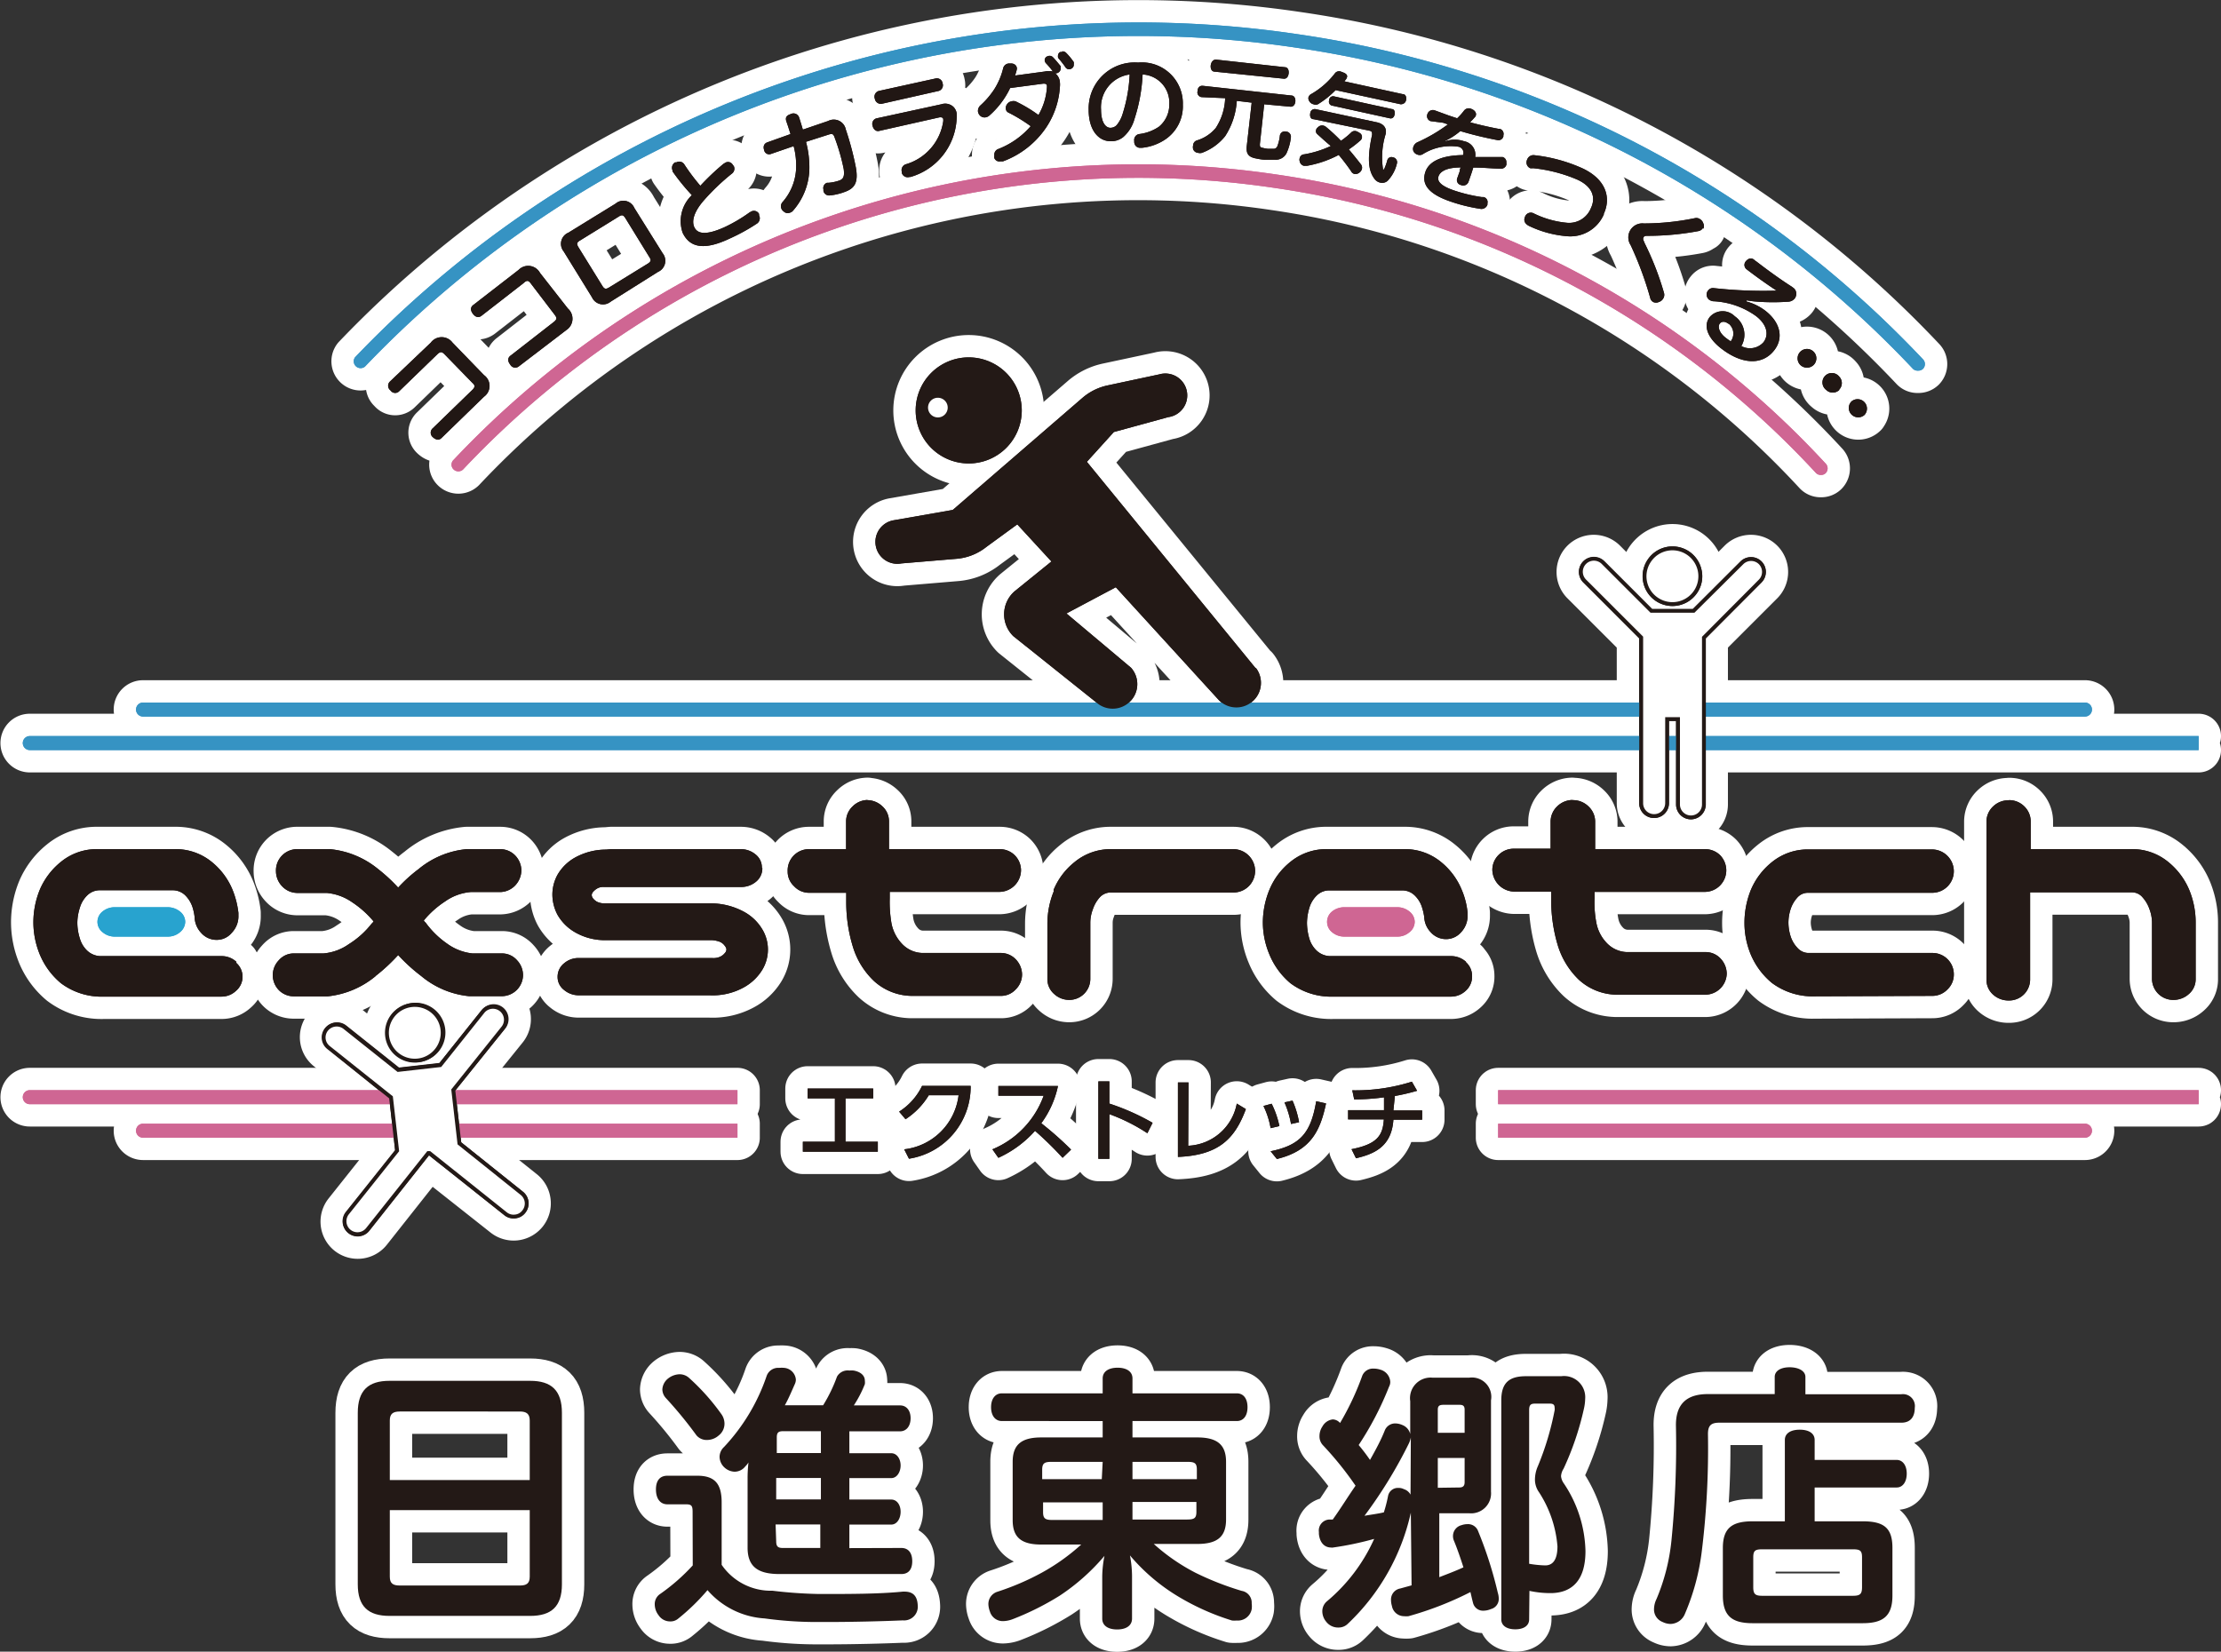 <svg xmlns="http://www.w3.org/2000/svg" viewBox="0 0 149.05 110.87"><rect x="0" y="0" width="149.05" height="110.87" fill="#333333" stroke="none"/><defs><style>.cls-1,.cls-5{fill:#fff;}.cls-1{stroke:#fff;stroke-linecap:round;stroke-linejoin:round;stroke-width:3px;}.cls-2{fill:#231916;}.cls-3{fill:#3693c3;}.cls-4{fill:#cf6693;}.cls-6{fill:#28a3cf;}.cls-7{fill:#211714;}.cls-8{fill:#241a17;}.cls-9{fill:none;stroke:#231916;stroke-miterlimit:10;stroke-width:0.26px;}</style></defs><g id="レイヤー_2" data-name="レイヤー 2"><g id="レイヤー_1-2" data-name="レイヤー 1"><path class="cls-1" d="M37.71,106.35c0,1.49-.71,2.12-2.13,2.12H26.14c-1.42,0-2.13-.63-2.13-2.12V94.84c0-1.51.71-2.15,2.13-2.15h9.44c1.42,0,2.13.64,2.13,2.15Zm-2.16-7v-4c0-.45-.23-.6-.66-.6H26.83c-.45,0-.67.15-.67.6v4Zm-9.39,6.49c0,.46.22.59.67.59h8.06c.43,0,.66-.13.66-.59v-4.47H26.16Z"/><path class="cls-1" d="M46.48,101.47c0-.41-.09-.49-.45-.49H44.79c-.49,0-.77-.39-.77-1s.28-.92.77-.92h2c1.18,0,1.64.54,1.64,1.79v4.19a4,4,0,0,0,3.41,1.74A30.18,30.18,0,0,0,55,107c2,0,4,0,5.59-.16h.11c.56,0,.86.28.89.93v0a.92.92,0,0,1-1,1c-1.41.06-3.35.11-5.12.11h-.8a25.71,25.71,0,0,1-3.35-.24,5.52,5.52,0,0,1-3.84-1.9,14.21,14.21,0,0,1-2,1.94.79.79,0,0,1-.52.16.92.92,0,0,1-.76-.41,1.2,1.2,0,0,1-.26-.72.81.81,0,0,1,.33-.69,13.19,13.19,0,0,0,2.22-1.94Zm1.92-6.56a1.11,1.11,0,0,1,.22.65,1,1,0,0,1-.39.8,1.18,1.18,0,0,1-.78.3.89.89,0,0,1-.71-.31,27.7,27.7,0,0,0-2.05-2.5.88.88,0,0,1-.24-.58,1,1,0,0,1,.39-.74,1.3,1.3,0,0,1,.75-.28.94.94,0,0,1,.67.26A14.76,14.76,0,0,1,48.4,94.91Zm12.09,9c.47,0,.73.33.73.89s-.26.86-.73.86H52.31c-1.43,0-2.14-.48-2.14-1.77V99.23a9.28,9.28,0,0,1,.06-1.06,1.33,1.33,0,0,1-.21.26.91.91,0,0,1-.73.36,1.06,1.06,0,0,1-.67-.28,1,1,0,0,1-.33-.71.92.92,0,0,1,.3-.67,13.1,13.1,0,0,0,2.86-4.77.82.82,0,0,1,.84-.54,1.86,1.86,0,0,1,.34,0,.86.86,0,0,1,.78.78.7.7,0,0,1-.07.31c-.21.47-.43,1-.67,1.42.33,0,.69,0,1,0h1.57a10.27,10.27,0,0,0,.93-1.92A.82.82,0,0,1,57,92a1.52,1.52,0,0,1,.29,0c.49.09.75.35.75.68a.93.93,0,0,1,0,.23,7.82,7.82,0,0,1-.74,1.43H60.4c.45,0,.71.36.71.86s-.26.88-.71.88H57v1.47h2.81c.39,0,.63.39.63.82s-.24.85-.63.85H57v1.44h2.81c.39,0,.63.37.63.82s-.24.86-.63.86H57v1.58Zm-5.4-6.37V96.07H52.57c-.33,0-.44.09-.44.42v1.05Zm-3,3.11h3V99.21h-3Zm0,2.81c0,.34.11.45.44.45h2.52v-1.58h-3Z"/><path class="cls-1" d="M67.24,95.39c-.47,0-.73-.39-.73-.93s.26-.93.73-.93H74v-1c0-.46.39-.72,1-.72s1,.26,1,.72v1H83c.46,0,.72.37.72.93s-.26.93-.72.93H76v1.1h4.35c1.34,0,1.93.49,1.93,1.64V102c0,1.16-.59,1.64-1.93,1.64H77.43a13.18,13.18,0,0,0,2.81,1.94,19.8,19.8,0,0,0,3.09,1.21.8.8,0,0,1,.67.84,1.49,1.49,0,0,1,0,.39.94.94,0,0,1-1,.76,2,2,0,0,1-.32,0,16.31,16.31,0,0,1-3.59-1.6,13,13,0,0,1-3.26-2.77,7.58,7.58,0,0,1,.14,1.37v2.87c0,.47-.39.73-1,.73s-1-.26-1-.73v-2.83a7.55,7.55,0,0,1,.15-1.38,14.07,14.07,0,0,1-3,2.67,18.63,18.63,0,0,1-3.16,1.58,1.92,1.92,0,0,1-.64.13.9.9,0,0,1-.89-.65,1.53,1.53,0,0,1-.1-.48.86.86,0,0,1,.6-.84,17.4,17.4,0,0,0,3-1.29,13.91,13.91,0,0,0,2.63-1.88H69.88c-1.34,0-1.92-.48-1.92-1.64V98.13c0-1.15.58-1.64,1.92-1.64H74v-1.1ZM74,98.13H70.55c-.46,0-.61.1-.61.53v.63h4Zm-4,2.72v.66c0,.42.15.52.61.52H74v-1.18Zm10.32-1.56v-.63c0-.43-.13-.53-.62-.53H76v1.16ZM76,102h3.67c.49,0,.62-.1.62-.52v-.66H76Z"/><path class="cls-1" d="M94.68,101.54A14.61,14.61,0,0,1,90.45,109a.87.87,0,0,1-.63.25,1,1,0,0,1-.82-.39,1.1,1.1,0,0,1-.26-.69.87.87,0,0,1,.31-.68,11.69,11.69,0,0,0,3.17-4.19,21.12,21.12,0,0,1-2.76.58.27.27,0,0,1-.13,0c-.44,0-.76-.32-.82-.91v-.13a.74.74,0,0,1,.71-.84l.22,0c.54-.75,1-1.51,1.53-2.27A22.35,22.35,0,0,0,88.77,97a.86.86,0,0,1-.22-.6,1.16,1.16,0,0,1,.2-.65.91.91,0,0,1,.69-.47.68.68,0,0,1,.49.24l0,0a18.38,18.38,0,0,0,1.49-3.17.77.77,0,0,1,.76-.48,1.41,1.41,0,0,1,.45.07.9.9,0,0,1,.67.82.66.66,0,0,1-.08.32A21.18,21.18,0,0,1,91.18,97a12.55,12.55,0,0,1,.76,1c.39-.69.75-1.36,1-2a.75.75,0,0,1,.71-.45,1.23,1.23,0,0,1,.47.11.86.86,0,0,1,.52.6v-2.2a1.38,1.38,0,0,1,1.51-1.58h2.44A1.3,1.3,0,0,1,100.06,94v6.13a1.34,1.34,0,0,1-1.47,1.45h-2v4.29c.54-.21,1.08-.41,1.62-.66-.2-.63-.42-1.26-.63-1.77a.78.78,0,0,1-.07-.35.75.75,0,0,1,.57-.71,1.26,1.26,0,0,1,.41-.07.72.72,0,0,1,.71.48,27,27,0,0,1,1.32,4.14,1.29,1.29,0,0,1,.06.37.7.7,0,0,1-.52.71,1.32,1.32,0,0,1-.49.11.69.69,0,0,1-.72-.54c-.06-.22-.11-.46-.17-.71a22.1,22.1,0,0,1-4.16,1.62,1.45,1.45,0,0,1-.29,0,.83.83,0,0,1-.82-.69,1.43,1.43,0,0,1-.06-.39.75.75,0,0,1,.62-.78l.76-.21Zm0-5.05a1.84,1.84,0,0,1-.11.36,31.21,31.21,0,0,1-3,4.9c.44-.08.87-.13,1.3-.23a9.66,9.66,0,0,0,.28-1.09.67.67,0,0,1,.71-.55.74.74,0,0,1,.35.08.77.77,0,0,1,.45.37Zm3.61-.31V94.63c0-.26-.11-.33-.35-.33H96.88c-.28,0-.39.07-.39.33v1.55Zm-.37,3.67c.26,0,.37-.1.37-.36V97.87h-1.8v2Zm4.7,8.85c0,.44-.38.67-.93.67s-.94-.23-.94-.67V94c0-1.19.54-1.62,1.66-1.62h2.37a1.42,1.42,0,0,1,1.6,1.52,3.35,3.35,0,0,1-.09.69,19.5,19.5,0,0,1-1.36,4,1.06,1.06,0,0,0-.17.5,1,1,0,0,0,.19.49,8.47,8.47,0,0,1,1.45,4.54c0,1.94-.88,2.78-2.26,2.82H104a6.59,6.59,0,0,1-1.36-.15Zm0-3.73a7.19,7.19,0,0,0,1.08.11c.46,0,.82-.31.82-1.28a7.79,7.79,0,0,0-1.23-3.62,1.47,1.47,0,0,1-.28-.89,2.24,2.24,0,0,1,.2-.88,19.32,19.32,0,0,0,1.12-3.74.5.5,0,0,0,0-.17c0-.2-.09-.28-.32-.28h-1c-.28,0-.39.09-.39.43Z"/><path class="cls-1" d="M127.6,93.59a.8.8,0,0,1,.9.91c0,.54-.23,1-.9,1H115.38c-.56,0-.76.2-.76.76a56.32,56.32,0,0,1-.42,7.92,15.32,15.32,0,0,1-1.13,4.16,1.07,1.07,0,0,1-.95.67,1.22,1.22,0,0,1-.54-.13A.9.9,0,0,1,111,108a1.62,1.62,0,0,1,.17-.67,13.55,13.55,0,0,0,1-3.92,64.48,64.48,0,0,0,.3-7.75c0-1.45.76-2.08,2.14-2.08h4.49V92.43c0-.41.41-.65,1-.65s1.06.24,1.06.65v1.16ZM125,102.12c1.44,0,2,.45,2,1.79v3.19c0,1.37-.61,1.86-2,1.86h-7.38c-1.39,0-2-.49-2-1.86v-3.19c0-1.34.62-1.79,2-1.79h2.16V96.66c0-.45.4-.69,1-.69s1,.24,1,.69V98h5.51c.38,0,.67.34.67.92s-.29.93-.67.93h-5.51v2.27Zm-.65,5c.48,0,.61-.12.61-.58v-2c0-.45-.13-.54-.61-.54h-6.09c-.47,0-.6.09-.6.54v2c0,.46.13.58.6.58Z"/><path class="cls-1" d="M139.92,48.1H9.6a.47.47,0,0,1,0-.94H139.92a.47.47,0,1,1,0,.94"/><path class="cls-1" d="M147.55,50.35H2a.47.47,0,0,1,0-.94H147.55"/><path class="cls-1" d="M49.49,73.18H2a.47.47,0,1,0,0,.94H49.49Z"/><polyline class="cls-1" points="147.55 73.18 100.54 73.18 100.54 74.12 147.55 74.12"/><path class="cls-1" d="M49.49,75.43H9.6a.47.47,0,1,0,0,.94H49.49Z"/><path class="cls-1" d="M139.92,75.43H100.54v.94h39.38a.47.47,0,0,0,0-.94"/><polygon class="cls-1" points="56.74 76.64 58.91 76.64 58.91 77.31 53.88 77.31 53.88 76.64 56.03 76.64 56.03 73.73 54.2 73.73 54.2 73.07 58.6 73.07 58.6 73.73 56.74 73.73 56.74 76.64"/><path class="cls-1" d="M60.68,77.15a4.15,4.15,0,0,0,3.65-3.63h-2a5,5,0,0,1-1.56,1.61l-.43-.51a4.21,4.21,0,0,0,1.54-1.73h3.26A4.89,4.89,0,0,1,61,77.78Z"/><path class="cls-1" d="M71,72.9a6.45,6.45,0,0,1-1.12,2.5,22,22,0,0,1,2,1.77l-.57.55a23.29,23.29,0,0,0-1.85-1.81A7.39,7.39,0,0,1,67,77.72l-.4-.57a6.16,6.16,0,0,0,3.44-3.6H67V72.9Z"/><path class="cls-1" d="M77,76.07a12.17,12.17,0,0,0-2.55-1.28v3h-.74V72.59h.74v1.49a15.48,15.48,0,0,1,2.9,1.29Z"/><path class="cls-1" d="M79.74,76.91A3.47,3.47,0,0,0,83,74.08l.61.37c-.74,2-1.83,3.1-4.56,3.21v-5h.71Z"/><path class="cls-1" d="M85.27,75.73a5.55,5.55,0,0,0-.48-1.49l.55-.15a6.11,6.11,0,0,1,.52,1.5Zm0,1.55c2-.41,2.7-1.23,3.06-3.36l.66.15c-.39,1.82-1,3.17-3.3,3.73Zm1.37-1.83A6.34,6.34,0,0,0,86.2,74l.54-.12a6.42,6.42,0,0,1,.44,1.45Z"/><path class="cls-1" d="M93.51,74.54h1.93v.62H93.51C93.39,77,92.18,77.47,91,77.75l-.3-.61c1.75-.34,2.1-.94,2.17-2h-2.4v-.62h2.41v-.86a14.83,14.83,0,0,1-2,.14l-.13-.61a12.59,12.59,0,0,0,4-.58l.35.61a13.6,13.6,0,0,1-1.49.35Z"/><path class="cls-1" d="M65,31.11a3.56,3.56,0,1,0-3.55-3.56A3.56,3.56,0,0,0,65,31.11"/><path class="cls-1" d="M84.27,44.86,72.94,31l1.81-2L78.4,28a1.47,1.47,0,1,0-.6-2.87l-3.51.75a3.8,3.8,0,0,0-1.65.83l-8.7,7.52-4,.7a1.47,1.47,0,0,0,.56,2.89l3.7-.31a3.7,3.7,0,0,0,2-.8l2.07-1.51,2.29,2.49-2.47,2A2.05,2.05,0,0,0,68,42.7l5.56,4.44a1.65,1.65,0,0,0,2.35-2.31l-4.34-3.65,3.31-1.76L81.8,47a1.65,1.65,0,0,0,2.47-2.18"/><path class="cls-1" d="M63.6,27.36a.66.66,0,0,1-1.32,0,.66.66,0,1,1,1.32,0"/><path class="cls-1" d="M25.2,65.53A6,6,0,0,1,22,66.88H19.71a1.4,1.4,0,0,1-1-.42,1.44,1.44,0,0,1,0-2,1.32,1.32,0,0,1,1-.46h2a3.46,3.46,0,0,0,1.71-.63A5.85,5.85,0,0,0,24.94,62a.64.64,0,0,0,.13-.15,6.57,6.57,0,0,0-1.43-1.28,3.53,3.53,0,0,0-1.72-.63h-2a1.41,1.41,0,0,1-1-.46,1.47,1.47,0,0,1-.4-1A1.43,1.43,0,0,1,19.88,57h2.26a6,6,0,0,1,3.24,1.34,11.13,11.13,0,0,1,1.34,1.24,10,10,0,0,1,1.37-1.24A5.91,5.91,0,0,1,31.31,57h2.26a1.4,1.4,0,0,1,1,.42,1.49,1.49,0,0,1,.42,1,1.52,1.52,0,0,1-.4,1,1.43,1.43,0,0,1-1,.46h-2a3.46,3.46,0,0,0-1.72.63,6.34,6.34,0,0,0-1.43,1.28.64.64,0,0,0,.13.15A6,6,0,0,0,30,63.34,3.53,3.53,0,0,0,31.7,64h2a1.34,1.34,0,0,1,1,.46,1.46,1.46,0,0,1,.4,1,1.43,1.43,0,0,1-1.41,1.41H31.48a5.91,5.91,0,0,1-3.21-1.35,11.6,11.6,0,0,1-1.55-1.41,12,12,0,0,1-1.52,1.41"/><path class="cls-1" d="M51.16,58.28a1.15,1.15,0,0,1-.43.91,1.54,1.54,0,0,1-1,.35H40.52a.81.81,0,0,0-.46.11,1.19,1.19,0,0,0-.26.22.37.37,0,0,0-.09.21.4.4,0,0,0,.09.23,1,1,0,0,0,.26.22,1.15,1.15,0,0,0,.46.11h7.1a4.68,4.68,0,0,1,2.26.54,3.2,3.2,0,0,1,1.27,1.19,2.63,2.63,0,0,1,0,2.74,3.34,3.34,0,0,1-1.27,1.19,4.31,4.31,0,0,1-2.25.51l-.34,0H38.85a1.52,1.52,0,0,1-1-.36,1.09,1.09,0,0,1-.43-.88,1.15,1.15,0,0,1,.44-.91,1.47,1.47,0,0,1,1-.35H47.8a1.07,1.07,0,0,0,.53-.09.88.88,0,0,0,.31-.24.37.37,0,0,0,.11-.26.48.48,0,0,0-.11-.23.81.81,0,0,0-.31-.26,1.81,1.81,0,0,0-.53-.12H40.67a4,4,0,0,1-2.08-.53,3.17,3.17,0,0,1-1.18-1.18,2.94,2.94,0,0,1-.34-1.35,2.79,2.79,0,0,1,.35-1.34,3.11,3.11,0,0,1,1.18-1.15,4.33,4.33,0,0,1,2.07-.53L41,57h8.71a1.54,1.54,0,0,1,1,.36,1.11,1.11,0,0,1,.42.88"/><path class="cls-1" d="M58.21,53.71a1.49,1.49,0,0,1,1,.41,1.36,1.36,0,0,1,.45,1V57H67.1a1.43,1.43,0,0,1,1,.41,1.45,1.45,0,0,1,.42,1,1.47,1.47,0,0,1-1.46,1.46H59.71v.43A8.43,8.43,0,0,0,59.83,62a2.74,2.74,0,0,0,.69,1.34,1.94,1.94,0,0,0,1.37.63h5.3a1.38,1.38,0,0,1,1,.45,1.5,1.5,0,0,1,.4,1,1.41,1.41,0,0,1-.43,1,1.33,1.33,0,0,1-1,.43h-6a3.82,3.82,0,0,1-2.51-1,5.27,5.27,0,0,1-1.42-2.32,10.18,10.18,0,0,1-.44-2.91v-.69h-2.5a1.37,1.37,0,0,1-1-.44,1.33,1.33,0,0,1-.43-1A1.43,1.43,0,0,1,54.28,57h2.5V55.13a1.38,1.38,0,0,1,.44-1,1.45,1.45,0,0,1,1-.43"/><path class="cls-1" d="M70.7,59.75a4.66,4.66,0,0,1,1.4-1.87A3.8,3.8,0,0,1,74.61,57h8.17a1.47,1.47,0,0,1,1.45,1.45,1.45,1.45,0,0,1-1.45,1.46H74.52a1,1,0,0,0-.72.33,2.27,2.27,0,0,0-.46.8,2.53,2.53,0,0,0-.17.87v3.8a1.41,1.41,0,0,1-1.43,1.41,1.48,1.48,0,0,1-1-.4,1.31,1.31,0,0,1-.45-1V62h0a5.8,5.8,0,0,1,.44-2.2"/><path class="cls-1" d="M105.59,53.71a1.48,1.48,0,0,1,1,.41,1.41,1.41,0,0,1,.46,1V57h7.39a1.44,1.44,0,0,1,1,.41,1.48,1.48,0,0,1,.41,1,1.45,1.45,0,0,1-1.45,1.46h-7.39v.43a7.11,7.11,0,0,0,.12,1.64,2.64,2.64,0,0,0,.68,1.34,1.94,1.94,0,0,0,1.37.63h5.3a1.36,1.36,0,0,1,1,.45,1.5,1.5,0,0,1,.4,1,1.45,1.45,0,0,1-1.41,1.41h-6a3.84,3.84,0,0,1-2.51-1,5.37,5.37,0,0,1-1.42-2.32,10.55,10.55,0,0,1-.44-2.91v-.69h-2.49a1.5,1.5,0,0,1-1.46-1.46,1.41,1.41,0,0,1,.42-1,1.43,1.43,0,0,1,1-.42h2.49V55.13a1.42,1.42,0,0,1,.44-1,1.5,1.5,0,0,1,1-.43"/><path class="cls-1" d="M121.8,66.88a4.58,4.58,0,0,1-2.89-.9,5,5,0,0,1-1.41-1.89,5.56,5.56,0,0,1-.43-2.14,5.92,5.92,0,0,1,.42-2.19,4.74,4.74,0,0,1,1.41-1.88,3.82,3.82,0,0,1,2.51-.86h8.26a1.47,1.47,0,0,1,1.45,1.45,1.45,1.45,0,0,1-1.45,1.46h-8.34a.94.94,0,0,0-.72.33,2.14,2.14,0,0,0-.45.79,3,3,0,0,0-.14.88,3.13,3.13,0,0,0,.14.9,2,2,0,0,0,.45.78,1,1,0,0,0,.72.36h8.34a1.43,1.43,0,0,1,1.45,1.45,1.37,1.37,0,0,1-.43,1,1.4,1.4,0,0,1-1,.43Z"/><path class="cls-1" d="M12.43,61.88a.92.92,0,0,1-.37.71,1.23,1.23,0,0,1-.83.28H7.74a1.24,1.24,0,0,1-.85-.29.89.89,0,0,1-.35-.7.9.9,0,0,1,.35-.7,1.28,1.28,0,0,1,.85-.28h3.49a1.31,1.31,0,0,1,.85.29.89.89,0,0,1,.35.69"/><path class="cls-1" d="M15.87,64.57a1.45,1.45,0,0,0-1-.39H6.71a1.36,1.36,0,0,1-.83-.34A1.82,1.82,0,0,1,5.36,63a3.57,3.57,0,0,1-.17-1.07,3.4,3.4,0,0,1,.17-1,1.88,1.88,0,0,1,.52-.85,1.19,1.19,0,0,1,.83-.32h4.86a1.21,1.21,0,0,1,.84.32,2,2,0,0,1,.52.85,3.61,3.61,0,0,1,.13.62v0a1.61,1.61,0,0,0,.43,1.06,1.37,1.37,0,0,0,1.06.48,1.3,1.3,0,0,0,1-.47A1.6,1.6,0,0,0,16,61.44v-.16h0a5.91,5.91,0,0,0-.39-1.54,4.7,4.7,0,0,0-1.41-1.89A3.82,3.82,0,0,0,11.7,57H6.58a3.79,3.79,0,0,0-2.5.86,4.82,4.82,0,0,0-1.42,1.89,5.83,5.83,0,0,0-.42,2.18,5.75,5.75,0,0,0,.43,2.14A5,5,0,0,0,4.09,66a4.54,4.54,0,0,0,2.89.9h7.86a1.41,1.41,0,0,0,1-.39,1.24,1.24,0,0,0,0-1.89"/><path class="cls-1" d="M94.94,61.88a.89.89,0,0,1-.37.71,1.2,1.2,0,0,1-.82.28h-3.5a1.25,1.25,0,0,1-.85-.29.88.88,0,0,1-.34-.7.89.89,0,0,1,.34-.7,1.3,1.3,0,0,1,.85-.28h3.5a1.28,1.28,0,0,1,.84.29.89.89,0,0,1,.35.69"/><path class="cls-1" d="M98.39,64.57a1.49,1.49,0,0,0-1-.39H89.23a1.37,1.37,0,0,1-.84-.34,1.82,1.82,0,0,1-.52-.83,3.91,3.91,0,0,1-.16-1.07,3.73,3.73,0,0,1,.16-1,1.88,1.88,0,0,1,.52-.85,1.19,1.19,0,0,1,.84-.32h4.85a1.19,1.19,0,0,1,.84.32,1.88,1.88,0,0,1,.52.85,3.66,3.66,0,0,1,.14.62v0A1.55,1.55,0,0,0,96,62.56a1.37,1.37,0,0,0,1.06.48,1.33,1.33,0,0,0,1-.47,1.6,1.6,0,0,0,.43-1.13v-.16h0a5.21,5.21,0,0,0-.39-1.54,4.7,4.7,0,0,0-1.41-1.89A3.8,3.8,0,0,0,94.21,57H89.1a3.8,3.8,0,0,0-2.51.86,4.7,4.7,0,0,0-1.41,1.89,5.84,5.84,0,0,0-.43,2.18,5.58,5.58,0,0,0,.44,2.14A5,5,0,0,0,86.6,66a4.56,4.56,0,0,0,2.89.9h7.87a1.44,1.44,0,0,0,1-.39,1.27,1.27,0,0,0,.43-1,1.23,1.23,0,0,0-.42-.93"/><path class="cls-1" d="M27,71a1.87,1.87,0,1,0-.84-2.5A1.87,1.87,0,0,0,27,71"/><path class="cls-1" d="M27.86,71.31A2,2,0,0,1,27,71.1a2,2,0,1,1,.89.21Zm0-3.74a1.74,1.74,0,1,0,.78.19A1.69,1.69,0,0,0,27.87,67.57Z"/><path class="cls-1" d="M30.83,76.75l-.41-3.58L33.76,69a.87.87,0,1,0-1.36-1.09l-2.86,3.59-2.82.32-3.59-2.86a.88.88,0,0,0-1.22.14.86.86,0,0,0,.14,1.22l4.19,3.34.41,3.58-3.34,4.19a.87.87,0,0,0,1.36,1.09l4.07-5.12h.08l5.11,4.08a.85.85,0,0,0,.64.18.82.82,0,0,0,.58-.32A.87.87,0,0,0,35,80.09Z"/><path class="cls-1" d="M24,83a1,1,0,0,1-.62-.22,1,1,0,0,1-.16-1.39l3.3-4.15-.39-3.48L22,70.4a1,1,0,0,1-.37-.66,1,1,0,0,1,.21-.74,1,1,0,0,1,1.4-.16l3.54,2.82,2.72-.31,2.83-3.54a1,1,0,1,1,1.56,1.25L30.55,73.2l.4,3.48L35.1,80a1,1,0,0,1,.36.67,1,1,0,0,1-.21.73,1,1,0,0,1-.67.37,1,1,0,0,1-.73-.21l-5.06-4-4,5.06A1,1,0,0,1,24,83Zm-1.4-14.07a.75.75,0,0,0-.58.28.78.78,0,0,0-.16.55.75.75,0,0,0,.28.49l4.23,3.37.42,3.69-3.37,4.23a.74.74,0,1,0,1.16.93l4.1-5.16.19,0,0,0L34,81.35a.73.73,0,0,0,.55.15.73.73,0,0,0,.49-.27.72.72,0,0,0,.16-.55.73.73,0,0,0-.27-.49L30.7,76.82l-.41-3.69,0,0,3.34-4.19a.76.76,0,0,0-.12-1.05.74.74,0,0,0-1,.12L29.61,71.6l-2.93.33-.05,0L23.05,69A.78.78,0,0,0,22.59,68.88Z"/><path class="cls-1" d="M111.22,40.25a1.87,1.87,0,1,0-.55-2.59,1.86,1.86,0,0,0,.55,2.59"/><path class="cls-1" d="M112.24,40.68a2,2,0,0,1-1.09-.32h0A2,2,0,1,1,113.33,37a2,2,0,0,1,.86,1.26,1.94,1.94,0,0,1-.27,1.5A2,2,0,0,1,112.24,40.68Zm0-3.74a1.74,1.74,0,0,0-.95,3.2h0a1.74,1.74,0,1,0,.95-3.2Z"/><path class="cls-1" d="M118.13,37.78a.87.87,0,0,0-1.23,0L113.66,41h-2.84l-3.24-3.24A.87.87,0,0,0,106.35,39l3.79,3.79V53.91a.86.86,0,0,0,.86.87.87.87,0,0,0,.88-.87V48.27h.73V54a.87.87,0,1,0,1.74,0V42.8L118.13,39a.87.87,0,0,0,0-1.23"/><path class="cls-1" d="M113.48,55a1,1,0,0,1-1-1V48.39H112v5.52a1,1,0,0,1-2,0V42.85l-3.75-3.75a1,1,0,0,1,0-1.41,1,1,0,0,1,1.41,0l3.2,3.21h2.74l3.2-3.21a1,1,0,0,1,1.41,0,1,1,0,0,1,.29.71,1,1,0,0,1-.29.7l-3.75,3.75V54A1,1,0,0,1,113.48,55Zm-1.73-6.89h1V54a.74.74,0,1,0,1.48,0V42.75l0,0L118,38.92a.73.73,0,0,0,.22-.52.75.75,0,0,0-.22-.53.77.77,0,0,0-1.05,0l-3.27,3.28h-3l0,0-3.24-3.24a.76.76,0,0,0-1,0,.74.74,0,0,0,0,1.05l3.82,3.83V53.91a.75.75,0,0,0,1.49,0Z"/><path class="cls-1" d="M28.91,23a.91.91,0,0,1,1.46,0l2.11,2.18a.89.89,0,0,1,0,1.45l-2.86,2.78c-.16.16-.38.12-.58-.07a.39.39,0,0,1,0-.59l2.66-2.58c.19-.19.19-.3,0-.47l-1.88-1.93c-.17-.17-.27-.17-.46,0l-2.58,2.5a.37.37,0,0,1-.57-.06.39.39,0,0,1-.05-.59Z"/><path class="cls-1" d="M34.8,18.12a.9.9,0,0,1,1.44.2l1.87,2.39A.91.91,0,0,1,38,22.16L34.81,24.6a.38.38,0,0,1-.57-.13c-.17-.21-.18-.43,0-.58l2.93-2.28c.21-.17.21-.27.07-.46L35.6,19c-.14-.18-.25-.2-.46,0L32.31,21.2c-.2.15-.4.09-.57-.13s-.18-.43,0-.58Z"/><path class="cls-1" d="M44.47,17a.81.81,0,0,1-.31,1.25l-3.18,2a.81.81,0,0,1-1.25-.29l-1.9-3.08a.81.81,0,0,1,.31-1.26l3.17-1.95a.8.8,0,0,1,1.26.29Zm-1,.7c.22-.14.24-.24.11-.44l-1.62-2.63c-.13-.2-.22-.23-.44-.09l-2.59,1.6c-.23.13-.24.23-.12.44l1.62,2.62c.13.2.22.23.44.1Z"/><path class="cls-1" d="M48.55,11l.13-.08a.36.36,0,0,1,.48.12l.09.12a.41.41,0,0,1-.14.5,15,15,0,0,0-1.9,1.82c-.61.71-.82,1.34-.61,1.78s.77.55,2,0a10.32,10.32,0,0,0,1.7-1l.11-.06a.39.39,0,0,1,.53.16l0,.09a.43.43,0,0,1-.16.57A12.61,12.61,0,0,1,49,16c-1.8.86-2.73.59-3.19-.38a2.41,2.41,0,0,1,.62-2.52,14.41,14.41,0,0,1-1.3-1.6l0-.07a.43.43,0,0,1,.17-.53l.09,0a.4.4,0,0,1,.53.13A13.49,13.49,0,0,0,47,12.47,15.77,15.77,0,0,1,48.55,11"/><path class="cls-1" d="M54.09,9.52a6.55,6.55,0,0,1,.22,2,4.42,4.42,0,0,1-1.08,2.61.42.42,0,0,1-.23.15.38.38,0,0,1-.41-.09.41.41,0,0,1-.16-.21.42.42,0,0,1,.09-.42,3.65,3.65,0,0,0,.9-2.13,5,5,0,0,0-.16-1.62l-1.51.52a.34.34,0,0,1-.47-.26c-.08-.24,0-.43.2-.51L53.05,9c-.09-.29-.17-.55-.27-.83s0-.42.28-.51a.4.4,0,0,1,.57.23c.09.28.17.54.25.81l1.7-.58a.82.82,0,0,1,1.18.57,19.67,19.67,0,0,1,.68,2.57c.17,1-.08,1.39-.77,1.63a3.86,3.86,0,0,1-1,.23.39.39,0,0,1-.41-.3l0-.11a.37.37,0,0,1,.24-.44l.11,0a3,3,0,0,0,.68-.14c.3-.1.4-.26.33-.79A13.76,13.76,0,0,0,56,9.2a0,0,0,0,1,0,0c-.08-.22-.16-.24-.41-.16Z"/><path class="cls-1" d="M63.17,7a.81.81,0,0,1,.82.18.8.8,0,0,1,.21.41,2.1,2.1,0,0,1,0,.37,4.28,4.28,0,0,1-3.1,3.92l-.07,0a.41.41,0,0,1-.51-.27l0-.08a.41.41,0,0,1,.26-.5A3.54,3.54,0,0,0,63.3,8.14a.57.57,0,0,0,0-.13c0-.11-.12-.17-.31-.12l-4,.9c-.21.05-.38-.12-.43-.34a.39.39,0,0,1,.24-.5Zm-.35-1.74a.39.39,0,0,1,.44.34.4.4,0,0,1-.25.5l-3.85.87a.41.41,0,0,1-.45-.34A.4.4,0,0,1,59,6.1Z"/><path class="cls-1" d="M70.12,4.8h0a1.15,1.15,0,0,1,.54,0l0,0a5.35,5.35,0,0,0-.48-.57.37.37,0,0,1-.07-.16.28.28,0,0,1,.12-.26.52.52,0,0,1,.16-.06.31.31,0,0,1,.27.09c.17.17.36.41.52.6a.58.58,0,0,1,0,.14.31.31,0,0,1-.14.28.35.35,0,0,1-.14.06h-.09a.83.83,0,0,1,.32.61,1.4,1.4,0,0,1,0,.29,5.52,5.52,0,0,1-.93,2.75,6,6,0,0,1-2.89,2.26l-.17,0a.36.36,0,0,1-.41-.22.58.58,0,0,1,0-.18A.4.4,0,0,1,67,10a5.52,5.52,0,0,0,2.17-1.53,10.68,10.68,0,0,0-1.49-.91.31.31,0,0,1-.18-.26.43.43,0,0,1,.08-.3.45.45,0,0,1,.31-.2.49.49,0,0,1,.26,0,9.51,9.51,0,0,1,1.54.92,4.23,4.23,0,0,0,.57-1.88V5.78c0-.13-.09-.18-.28-.16l-2.19.29a5.74,5.74,0,0,1-1.41,1.86.5.5,0,0,1-.26.11.43.43,0,0,1-.37-.14.48.48,0,0,1-.12-.26.5.5,0,0,1,.15-.39A5.65,5.65,0,0,0,66.72,6a4.69,4.69,0,0,0,.6-1.41.42.42,0,0,1,.39-.33h.14c.23,0,.37.14.39.3a.28.28,0,0,1,0,.09,3.86,3.86,0,0,1-.12.42Zm1.16-1.35a.32.32,0,0,1,.26.09,4.23,4.23,0,0,1,.52.63.48.48,0,0,1,0,.14.29.29,0,0,1-.13.28.38.38,0,0,1-.16.06.29.29,0,0,1-.27-.14,6.28,6.28,0,0,0-.47-.6A.22.22,0,0,1,71,3.76a.3.3,0,0,1,.13-.26.3.3,0,0,1,.15,0"/><path class="cls-1" d="M76.13,8a2.47,2.47,0,0,1-.75,1.2,1.28,1.28,0,0,1-.85.28c-.78,0-1.47-.7-1.47-2.11a3.09,3.09,0,0,1,3.32-3.17,2.75,2.75,0,0,1,3,2.83,2.68,2.68,0,0,1-1.18,2.33,3.43,3.43,0,0,1-1.55.56h-.1a.39.39,0,0,1-.43-.35.34.34,0,0,1,0-.1A.4.4,0,0,1,76.44,9a3,3,0,0,0,1.33-.49A1.91,1.91,0,0,0,78.47,7a1.89,1.89,0,0,0-1.79-2,11.33,11.33,0,0,1-.55,3m-2.24-.65c0,.87.31,1.23.63,1.23a.59.59,0,0,0,.41-.17,2.17,2.17,0,0,0,.42-.8A10.14,10.14,0,0,0,75.81,5a2.22,2.22,0,0,0-1.92,2.35"/><path class="cls-1" d="M80.64,6.52a.32.32,0,0,1-.27-.41c0-.22.14-.37.35-.35l5.93.65c.21,0,.3.2.28.41s-.15.37-.36.34L84.84,7l-.29,2.67c0,.15,0,.22.17.25a2.62,2.62,0,0,0,.38.07h.36a.27.27,0,0,0,.26-.17,2.84,2.84,0,0,0,.17-.7.33.33,0,0,1,.41-.29h0a.35.35,0,0,1,.33.4v0a3.45,3.45,0,0,1-.3,1.07.81.81,0,0,1-.78.42c-.21,0-.42,0-.65,0s-.49-.06-.69-.1c-.46-.11-.59-.34-.54-.82L84,6.89l-1-.12a4.91,4.91,0,0,1-.78,2.37,3.58,3.58,0,0,1-1.56,1.12.49.49,0,0,1-.26,0,.38.38,0,0,1-.33-.25.57.57,0,0,1,0-.26.36.36,0,0,1,.24-.32,2.65,2.65,0,0,0,1.28-.84,3.92,3.92,0,0,0,.63-2Zm.88-1.71c-.21,0-.29-.21-.27-.41S81.39,4,81.6,4l4.62.51c.21,0,.29.22.26.43s-.14.37-.35.34Z"/><path class="cls-1" d="M88.4,9a.26.26,0,0,1-.08-.27.29.29,0,0,1,.12-.18.38.38,0,0,1,.37-.12.51.51,0,0,1,.18.09,12,12,0,0,1,1,.93,5.27,5.27,0,0,0,.68-.55A.34.34,0,0,1,91,8.8a.9.9,0,0,1,.22.11.31.31,0,0,1,.06.53,7,7,0,0,1-.76.59c.29.34.56.68.81,1a.36.36,0,0,1,.07.3.44.44,0,0,1-.19.27.42.42,0,0,1-.31.08.35.35,0,0,1-.23-.19,13.66,13.66,0,0,0-.83-1.09,7.27,7.27,0,0,1-2.13.73h-.21a.39.39,0,0,1-.28-.31.34.34,0,0,1,0-.2.32.32,0,0,1,.3-.26,6.9,6.9,0,0,0,1.79-.56C89,9.55,88.7,9.27,88.4,9m1.23-2.95A6,6,0,0,1,88.44,7a.37.37,0,0,1-.29,0,.43.43,0,0,1-.28-.2.35.35,0,0,1-.06-.27A.36.36,0,0,1,88,6.31a5.37,5.37,0,0,0,1.58-1.38A.35.35,0,0,1,90,4.81l.13.05c.22.08.3.19.27.31a.44.44,0,0,1-.1.19l-.08.1,3.92.86c.19,0,.26.19.22.4S94.14,7,94,7ZM92.4,8.21c.46.1.68.39.59.79a5.23,5.23,0,0,0-.18,2.33c0,.05,0,.08,0,.08s0,0,.08-.06a3.63,3.63,0,0,0,.21-.59.29.29,0,0,1,.38-.2h0a.33.33,0,0,1,.27.4.06.06,0,0,0,0,0,2.51,2.51,0,0,1-.63,1.18.55.55,0,0,1-.49.12.65.65,0,0,1-.4-.27c-.31-.42-.55-1.11-.15-2.94,0-.16,0-.24-.19-.28L88.15,8c-.2,0-.26-.2-.22-.4a.3.3,0,0,1,.37-.27Zm1-.89c.17,0,.23.18.19.37s-.16.29-.33.25l-3.87-.85a.27.27,0,0,1-.19-.36c0-.19.17-.3.33-.26Z"/><path class="cls-1" d="M97,9.48a1.92,1.92,0,0,1,1.25,0A.92.92,0,0,1,99,10.54c.59,0,1.18,0,1.67,0l.17,0a.35.35,0,0,1,.25.38.4.4,0,0,1,0,.15.37.37,0,0,1-.41.25c-.52,0-1.16-.08-1.81-.07-.06.19-.12.39-.19.58l-.12.35a.38.38,0,0,1-.52.24.34.34,0,0,1-.24-.47l.17-.48c0-.08,0-.16.08-.23-.94,0-1.39.25-1.51.59s.17.65,1,.94a10.46,10.46,0,0,0,1.91.46.53.53,0,0,1,.12,0,.34.34,0,0,1,.25.42.29.29,0,0,1,0,.09.42.42,0,0,1-.47.28,11.25,11.25,0,0,1-2-.49c-1.38-.47-2-1.1-1.69-2,.24-.69,1.07-1.1,2.52-1.12a.41.41,0,0,0-.3-.56,3.51,3.51,0,0,0-2.43.52.43.43,0,0,1-.35,0,.44.44,0,0,1-.24-.21.42.42,0,0,1,0-.33.52.52,0,0,1,.24-.27,10.9,10.9,0,0,0,2.07-1.21l-.32-.11L96,8.13a.36.36,0,0,1-.2-.49v0a.38.38,0,0,1,.49-.23l.93.34.57.19a4.15,4.15,0,0,0,.45-.5.4.4,0,0,1,.48-.14l.11.05c.19.11.26.27.21.41a.19.19,0,0,1-.07.11c-.1.12-.2.22-.31.34.51.14,1.22.31,1.92.44l.07,0a.35.35,0,0,1,.24.44.19.19,0,0,1,0,.07.34.34,0,0,1-.42.24A25,25,0,0,1,98,8.8a4.51,4.51,0,0,1-1,.65Z"/><path class="cls-1" d="M107.65,14.35a2.45,2.45,0,0,1-2.45,1.51,7.27,7.27,0,0,1-2.58-.69c-.28-.14-.39-.35-.28-.61l0,0a.41.41,0,0,1,.58-.24,6.37,6.37,0,0,0,2.29.64,1.58,1.58,0,0,0,1.56-1c.33-.7.11-1.42-.89-1.89a10.12,10.12,0,0,0-3-.78.58.58,0,0,1-.19,0,.42.42,0,0,1-.24-.46.53.53,0,0,1,.05-.15.45.45,0,0,1,.49-.26,10.73,10.73,0,0,1,3.21.88c1.6.75,1.94,2,1.41,3.09"/><path class="cls-1" d="M114.28,15.31a.44.44,0,0,1-.29.2,18.41,18.41,0,0,1-3.36.32c-.22,0-.29,0-.34.12s0,.16.08.37a19.82,19.82,0,0,1,1.3,3.34.47.47,0,0,1-.06.39.5.5,0,0,1-.28.22.44.44,0,0,1-.39,0,.42.42,0,0,1-.2-.29,23.17,23.17,0,0,0-1.31-3.53.94.94,0,0,1,.89-1.45,17.2,17.2,0,0,0,3.44-.36.42.42,0,0,1,.31.06.52.52,0,0,1,.24.3.39.39,0,0,1,0,.35"/><path class="cls-1" d="M117.21,20.24a3.65,3.65,0,0,1,1.25.61c1.06.82,1.23,1.87.61,2.66-.77,1-2.14,1-3.59-.14-.89-.7-1.19-1.51-.74-2.09a1.15,1.15,0,0,1,1.68-.05,1.51,1.51,0,0,1,.44,2,1.22,1.22,0,0,0,1.49-.26c.36-.48.26-1.16-.5-1.75a5.33,5.33,0,0,0-2.9-1,.69.69,0,0,1-.25-.1.46.46,0,0,1-.17-.38.43.43,0,0,1,.1-.24.4.4,0,0,1,.39-.16,30.13,30.13,0,0,0,4.21.17c-.59-.38-1.39-.95-2-1.42a.37.37,0,0,1-.07-.55c.16-.19.36-.26.55-.11a1.09,1.09,0,0,0,.17.13c.75.58,1.65,1.23,2.36,1.68l.08.06a.49.49,0,0,1,.22.5.5.5,0,0,1-.1.24.6.6,0,0,1-.4.21,14.71,14.71,0,0,1-2.1,0,6.16,6.16,0,0,1-.72-.09ZM116,21.74c-.24-.19-.48-.18-.6,0s-.06.61.5,1a2.23,2.23,0,0,0,.25.17.86.86,0,0,0-.15-1.19"/><path class="cls-1" d="M121.71,24.5a.64.64,0,0,1-.89,0,.63.63,0,1,1,.89,0m1.73,1.67a.63.63,0,0,1-.89,0,.63.63,0,1,1,.87-.9.63.63,0,0,1,0,.89m1.73,1.67a.63.63,0,0,1-.89,0,.62.62,0,0,1,0-.89.63.63,0,0,1,.9.87"/><path class="cls-1" d="M128.69,24.88a.43.43,0,0,1-.33-.14A71,71,0,0,0,86.91,3.19,71.79,71.79,0,0,0,24.49,24.61a.46.46,0,0,1-.66-.63A72.74,72.74,0,0,1,87.05,2.29a71.84,71.84,0,0,1,42,21.83.46.46,0,0,1,0,.64.45.45,0,0,1-.31.12"/><path class="cls-1" d="M122.19,31.88a.43.43,0,0,1-.33-.14A61.55,61.55,0,0,0,85.51,12.61a62.23,62.23,0,0,0-54.43,18.9.46.46,0,0,1-.64,0,.44.44,0,0,1,0-.64A63.14,63.14,0,0,1,85.64,11.71a62.35,62.35,0,0,1,36.88,19.41.46.46,0,0,1,0,.64.42.42,0,0,1-.31.12"/><path class="cls-1" d="M134.85,53.71a1.44,1.44,0,0,1,1,.42,1.41,1.41,0,0,1,.43,1V57H143a3.8,3.8,0,0,1,2.51.86,4.81,4.81,0,0,1,1.41,1.88,5.74,5.74,0,0,1,.43,2.19h0v3.78a1.3,1.3,0,0,1-.44,1,1.53,1.53,0,0,1-1.06.41,1.42,1.42,0,0,1-1.43-1.42v-3.8a2.62,2.62,0,0,0-.17-.87,2.31,2.31,0,0,0-.46-.79.92.92,0,0,0-.72-.34h-6.83v5.85a1.41,1.41,0,0,1-1.43,1.41,1.54,1.54,0,0,1-1.06-.4,1.33,1.33,0,0,1-.44-1V55.12a1.41,1.41,0,0,1,.46-1,1.47,1.47,0,0,1,1-.4"/><path class="cls-2" d="M37.71,106.35c0,1.49-.71,2.12-2.13,2.12H26.14c-1.42,0-2.13-.63-2.13-2.12V94.84c0-1.51.71-2.15,2.13-2.15h9.44c1.42,0,2.13.64,2.13,2.15Zm-2.16-7v-4c0-.45-.23-.6-.66-.6H26.83c-.45,0-.67.15-.67.6v4Zm-9.39,6.49c0,.46.22.59.67.59h8.06c.43,0,.66-.13.66-.59v-4.47H26.16Z"/><path class="cls-2" d="M46.48,101.47c0-.41-.09-.49-.45-.49H44.79c-.49,0-.77-.39-.77-1s.28-.92.77-.92h2c1.18,0,1.64.54,1.64,1.79v4.19a4,4,0,0,0,3.41,1.74A30.18,30.18,0,0,0,55,107c2,0,4,0,5.59-.16h.11c.56,0,.86.28.89.93v0a.92.92,0,0,1-1,1c-1.41.06-3.35.11-5.12.11h-.8a25.71,25.71,0,0,1-3.35-.24,5.52,5.52,0,0,1-3.84-1.9,14.21,14.21,0,0,1-2,1.94.79.79,0,0,1-.52.16.92.92,0,0,1-.76-.41,1.2,1.2,0,0,1-.26-.72.81.81,0,0,1,.33-.69,13.19,13.19,0,0,0,2.22-1.94Zm1.92-6.56a1.11,1.11,0,0,1,.22.65,1,1,0,0,1-.39.8,1.18,1.18,0,0,1-.78.3.89.89,0,0,1-.71-.31,27.7,27.7,0,0,0-2.05-2.5.88.88,0,0,1-.24-.58,1,1,0,0,1,.39-.74,1.3,1.3,0,0,1,.75-.28.94.94,0,0,1,.67.26A14.76,14.76,0,0,1,48.4,94.91Zm12.09,9c.47,0,.73.33.73.89s-.26.86-.73.86H52.31c-1.43,0-2.14-.48-2.14-1.77V99.23a9.28,9.28,0,0,1,.06-1.06,1.33,1.33,0,0,1-.21.26.91.91,0,0,1-.73.36,1.06,1.06,0,0,1-.67-.28,1,1,0,0,1-.33-.71.92.92,0,0,1,.3-.67,13.1,13.1,0,0,0,2.86-4.77.82.82,0,0,1,.84-.54,1.86,1.86,0,0,1,.34,0,.86.86,0,0,1,.78.78.7.7,0,0,1-.07.31c-.21.47-.43,1-.67,1.42.33,0,.69,0,1,0h1.57a10.27,10.27,0,0,0,.93-1.92A.82.82,0,0,1,57,92a1.52,1.52,0,0,1,.29,0c.49.09.75.35.75.68a.93.93,0,0,1,0,.23,7.82,7.82,0,0,1-.74,1.43H60.4c.45,0,.71.36.71.86s-.26.88-.71.88H57v1.47h2.81c.39,0,.63.39.63.82s-.24.85-.63.85H57v1.44h2.81c.39,0,.63.37.63.82s-.24.86-.63.86H57v1.58Zm-5.4-6.37V96.07H52.57c-.33,0-.44.09-.44.42v1.05Zm-3,3.11h3V99.21h-3Zm0,2.81c0,.34.11.45.44.45h2.52v-1.58h-3Z"/><path class="cls-2" d="M67.24,95.39c-.47,0-.73-.39-.73-.93s.26-.93.73-.93H74v-1c0-.46.39-.72,1-.72s1,.26,1,.72v1H83c.46,0,.72.37.72.93s-.26.93-.72.93H76v1.1h4.35c1.34,0,1.93.49,1.93,1.64V102c0,1.16-.59,1.64-1.93,1.64H77.43a13.18,13.18,0,0,0,2.81,1.94,19.8,19.8,0,0,0,3.09,1.21.8.8,0,0,1,.67.84,1.49,1.49,0,0,1,0,.39.94.94,0,0,1-1,.76,2,2,0,0,1-.32,0,16.31,16.31,0,0,1-3.59-1.6,13,13,0,0,1-3.26-2.77,7.58,7.58,0,0,1,.14,1.37v2.87c0,.47-.39.73-1,.73s-1-.26-1-.73v-2.83a7.55,7.55,0,0,1,.15-1.38,14.07,14.07,0,0,1-3,2.67,18.63,18.63,0,0,1-3.16,1.58,1.92,1.92,0,0,1-.64.13.9.9,0,0,1-.89-.65,1.53,1.53,0,0,1-.1-.48.86.86,0,0,1,.6-.84,17.4,17.4,0,0,0,3-1.29,13.91,13.91,0,0,0,2.63-1.88H69.88c-1.34,0-1.92-.48-1.92-1.64V98.13c0-1.15.58-1.64,1.92-1.64H74v-1.1ZM74,98.13H70.55c-.46,0-.61.1-.61.53v.63h4Zm-4,2.72v.66c0,.42.15.52.61.52H74v-1.18Zm10.32-1.56v-.63c0-.43-.13-.53-.62-.53H76v1.16ZM76,102h3.67c.49,0,.62-.1.62-.52v-.66H76Z"/><path class="cls-2" d="M94.68,101.54A14.61,14.61,0,0,1,90.45,109a.87.87,0,0,1-.63.25,1,1,0,0,1-.82-.39,1.1,1.1,0,0,1-.26-.69.87.87,0,0,1,.31-.68,11.69,11.69,0,0,0,3.17-4.19,21.12,21.12,0,0,1-2.76.58.27.27,0,0,1-.13,0c-.44,0-.76-.32-.82-.91v-.13a.74.74,0,0,1,.71-.84l.22,0c.54-.75,1-1.51,1.53-2.27A22.35,22.35,0,0,0,88.77,97a.86.86,0,0,1-.22-.6,1.16,1.16,0,0,1,.2-.65.91.91,0,0,1,.69-.47.68.68,0,0,1,.49.24l0,0a18.38,18.38,0,0,0,1.49-3.17.77.77,0,0,1,.76-.48,1.41,1.41,0,0,1,.45.07.9.9,0,0,1,.67.82.66.66,0,0,1-.08.32A21.18,21.18,0,0,1,91.18,97a12.55,12.55,0,0,1,.76,1c.39-.69.75-1.36,1-2a.75.75,0,0,1,.71-.45,1.23,1.23,0,0,1,.47.11.86.86,0,0,1,.52.6v-2.2a1.38,1.38,0,0,1,1.51-1.58h2.44A1.3,1.3,0,0,1,100.06,94v6.13a1.34,1.34,0,0,1-1.47,1.45h-2v4.29c.54-.21,1.08-.41,1.62-.66-.2-.63-.42-1.26-.63-1.77a.78.78,0,0,1-.07-.35.75.75,0,0,1,.57-.71,1.26,1.26,0,0,1,.41-.07.72.72,0,0,1,.71.48,27,27,0,0,1,1.32,4.14,1.29,1.29,0,0,1,.06.37.7.7,0,0,1-.52.71,1.32,1.32,0,0,1-.49.11.69.69,0,0,1-.72-.54c-.06-.22-.11-.46-.17-.71a22.1,22.1,0,0,1-4.16,1.62,1.45,1.45,0,0,1-.29,0,.83.83,0,0,1-.82-.69,1.43,1.43,0,0,1-.06-.39.75.75,0,0,1,.62-.78l.76-.21Zm0-5.05a1.84,1.84,0,0,1-.11.36,31.21,31.21,0,0,1-3,4.9c.44-.08.87-.13,1.3-.23a9.66,9.66,0,0,0,.28-1.09.67.67,0,0,1,.71-.55.74.74,0,0,1,.35.08.77.77,0,0,1,.45.37Zm3.61-.31V94.63c0-.26-.11-.33-.35-.33H96.88c-.28,0-.39.07-.39.33v1.55Zm-.37,3.67c.26,0,.37-.1.37-.36V97.87h-1.8v2Zm4.7,8.85c0,.44-.38.67-.93.67s-.94-.23-.94-.67V94c0-1.19.54-1.62,1.66-1.62h2.37a1.42,1.42,0,0,1,1.6,1.52,3.35,3.35,0,0,1-.09.69,19.5,19.5,0,0,1-1.36,4,1.06,1.06,0,0,0-.17.5,1,1,0,0,0,.19.49,8.47,8.47,0,0,1,1.45,4.54c0,1.94-.88,2.78-2.26,2.82H104a6.59,6.59,0,0,1-1.36-.15Zm0-3.73a7.19,7.19,0,0,0,1.08.11c.46,0,.82-.31.82-1.28a7.79,7.79,0,0,0-1.23-3.62,1.47,1.47,0,0,1-.28-.89,2.24,2.24,0,0,1,.2-.88,19.32,19.32,0,0,0,1.12-3.74.5.5,0,0,0,0-.17c0-.2-.09-.28-.32-.28h-1c-.28,0-.39.09-.39.43Z"/><path class="cls-2" d="M127.6,93.59a.8.8,0,0,1,.9.91c0,.54-.23,1-.9,1H115.38c-.56,0-.76.2-.76.76a56.32,56.32,0,0,1-.42,7.92,15.32,15.32,0,0,1-1.13,4.16,1.07,1.07,0,0,1-.95.67,1.22,1.22,0,0,1-.54-.13A.9.9,0,0,1,111,108a1.62,1.62,0,0,1,.17-.67,13.55,13.55,0,0,0,1-3.92,64.48,64.48,0,0,0,.3-7.75c0-1.45.76-2.08,2.14-2.08h4.49V92.43c0-.41.41-.65,1-.65s1.06.24,1.06.65v1.16ZM125,102.12c1.44,0,2,.45,2,1.79v3.19c0,1.37-.61,1.86-2,1.86h-7.38c-1.39,0-2-.49-2-1.86v-3.19c0-1.34.62-1.79,2-1.79h2.16V96.66c0-.45.4-.69,1-.69s1,.24,1,.69V98h5.51c.38,0,.67.34.67.92s-.29.93-.67.93h-5.51v2.27Zm-.65,5c.48,0,.61-.12.61-.58v-2c0-.45-.13-.54-.61-.54h-6.09c-.47,0-.6.09-.6.54v2c0,.46.13.58.6.58Z"/><path class="cls-3" d="M139.92,48.1H9.6a.47.47,0,0,1,0-.94H139.92a.47.47,0,1,1,0,.94"/><path class="cls-3" d="M147.55,50.35H2a.47.47,0,0,1,0-.94H147.55"/><path class="cls-4" d="M49.49,73.18H2a.47.47,0,1,0,0,.94H49.49Z"/><polyline class="cls-4" points="147.55 73.18 100.54 73.18 100.54 74.12 147.55 74.12"/><path class="cls-4" d="M49.49,75.43H9.6a.47.47,0,1,0,0,.94H49.49Z"/><path class="cls-4" d="M139.92,75.43H100.54v.94h39.38a.47.47,0,0,0,0-.94"/><polygon class="cls-2" points="56.74 76.64 58.91 76.64 58.91 77.31 53.88 77.31 53.88 76.64 56.03 76.64 56.03 73.73 54.2 73.73 54.2 73.07 58.6 73.07 58.6 73.73 56.74 73.73 56.74 76.64"/><path class="cls-2" d="M60.68,77.15a4.15,4.15,0,0,0,3.65-3.63h-2a5,5,0,0,1-1.56,1.61l-.43-.51a4.21,4.21,0,0,0,1.54-1.73h3.26A4.89,4.89,0,0,1,61,77.78Z"/><path class="cls-2" d="M71,72.9a6.45,6.45,0,0,1-1.12,2.5,22,22,0,0,1,2,1.77l-.57.55a23.29,23.29,0,0,0-1.85-1.81A7.39,7.39,0,0,1,67,77.72l-.4-.57a6.16,6.16,0,0,0,3.44-3.6H67V72.9Z"/><path class="cls-2" d="M77,76.07a12.17,12.17,0,0,0-2.55-1.28v3h-.74V72.59h.74v1.49a15.48,15.48,0,0,1,2.9,1.29Z"/><path class="cls-2" d="M79.74,76.91A3.47,3.47,0,0,0,83,74.08l.61.37c-.74,2-1.83,3.1-4.56,3.21v-5h.71Z"/><path class="cls-2" d="M85.27,75.73a5.55,5.55,0,0,0-.48-1.49l.55-.15a6.11,6.11,0,0,1,.52,1.5Zm0,1.55c2-.41,2.7-1.23,3.06-3.36l.66.15c-.39,1.82-1,3.17-3.3,3.73Zm1.37-1.83A6.34,6.34,0,0,0,86.2,74l.54-.12a6.42,6.42,0,0,1,.44,1.45Z"/><path class="cls-2" d="M93.51,74.54h1.93v.62H93.51C93.39,77,92.18,77.47,91,77.75l-.3-.61c1.75-.34,2.1-.94,2.17-2h-2.4v-.62h2.41v-.86a14.83,14.83,0,0,1-2,.14l-.13-.61a12.59,12.59,0,0,0,4-.58l.35.61a13.6,13.6,0,0,1-1.49.35Z"/><path class="cls-2" d="M65,31.11a3.56,3.56,0,1,0-3.55-3.56A3.56,3.56,0,0,0,65,31.11"/><path class="cls-2" d="M84.27,44.86,72.94,31l1.81-2L78.4,28a1.47,1.47,0,1,0-.6-2.87l-3.51.75a3.8,3.8,0,0,0-1.65.83l-8.7,7.52-4,.7a1.47,1.47,0,0,0,.56,2.89l3.7-.31a3.7,3.7,0,0,0,2-.8l2.07-1.51,2.29,2.49-2.47,2A2.05,2.05,0,0,0,68,42.7l5.56,4.44a1.65,1.65,0,0,0,2.35-2.31l-4.34-3.65,3.31-1.76L81.8,47a1.65,1.65,0,0,0,2.47-2.18"/><path class="cls-5" d="M63.6,27.36a.66.66,0,0,1-1.32,0,.66.66,0,1,1,1.32,0"/><path class="cls-2" d="M25.2,65.53A6,6,0,0,1,22,66.88H19.71a1.4,1.4,0,0,1-1-.42,1.44,1.44,0,0,1,0-2,1.32,1.32,0,0,1,1-.46h2a3.46,3.46,0,0,0,1.71-.63A5.85,5.85,0,0,0,24.94,62a.64.64,0,0,0,.13-.15,6.57,6.57,0,0,0-1.43-1.28,3.53,3.53,0,0,0-1.72-.63h-2a1.41,1.41,0,0,1-1-.46,1.47,1.47,0,0,1-.4-1A1.43,1.43,0,0,1,19.88,57h2.26a6,6,0,0,1,3.24,1.34,11.13,11.13,0,0,1,1.34,1.24,10,10,0,0,1,1.37-1.24A5.91,5.91,0,0,1,31.31,57h2.26a1.4,1.4,0,0,1,1,.42,1.49,1.49,0,0,1,.42,1,1.52,1.52,0,0,1-.4,1,1.43,1.43,0,0,1-1,.46h-2a3.46,3.46,0,0,0-1.72.63,6.34,6.34,0,0,0-1.43,1.28.64.64,0,0,0,.13.15A6,6,0,0,0,30,63.34,3.53,3.53,0,0,0,31.7,64h2a1.34,1.34,0,0,1,1,.46,1.46,1.46,0,0,1,.4,1,1.43,1.43,0,0,1-1.41,1.41H31.48a5.91,5.91,0,0,1-3.21-1.35,11.6,11.6,0,0,1-1.55-1.41,12,12,0,0,1-1.52,1.41"/><path class="cls-2" d="M51.16,58.28a1.15,1.15,0,0,1-.43.91,1.54,1.54,0,0,1-1,.35H40.52a.81.81,0,0,0-.46.11,1.19,1.19,0,0,0-.26.22.37.37,0,0,0-.09.21.4.4,0,0,0,.09.23,1,1,0,0,0,.26.22,1.15,1.15,0,0,0,.46.11h7.1a4.68,4.68,0,0,1,2.26.54,3.2,3.2,0,0,1,1.27,1.19,2.63,2.63,0,0,1,0,2.74,3.34,3.34,0,0,1-1.27,1.19,4.31,4.31,0,0,1-2.25.51l-.34,0H38.85a1.52,1.52,0,0,1-1-.36,1.09,1.09,0,0,1-.43-.88,1.15,1.15,0,0,1,.44-.91,1.47,1.47,0,0,1,1-.35H47.8a1.07,1.07,0,0,0,.53-.09.88.88,0,0,0,.31-.24.37.37,0,0,0,.11-.26.48.48,0,0,0-.11-.23.81.81,0,0,0-.31-.26,1.81,1.81,0,0,0-.53-.12H40.67a4,4,0,0,1-2.08-.53,3.17,3.17,0,0,1-1.18-1.18,2.94,2.94,0,0,1-.34-1.35,2.79,2.79,0,0,1,.35-1.34,3.11,3.11,0,0,1,1.18-1.15,4.33,4.33,0,0,1,2.07-.53L41,57h8.71a1.54,1.54,0,0,1,1,.36,1.11,1.11,0,0,1,.42.88"/><path class="cls-2" d="M58.21,53.71a1.49,1.49,0,0,1,1,.41,1.36,1.36,0,0,1,.45,1V57H67.1a1.43,1.43,0,0,1,1,.41,1.45,1.45,0,0,1,.42,1,1.47,1.47,0,0,1-1.46,1.46H59.71v.43A8.43,8.43,0,0,0,59.83,62a2.74,2.74,0,0,0,.69,1.34,1.94,1.94,0,0,0,1.37.63h5.3a1.38,1.38,0,0,1,1,.45,1.5,1.5,0,0,1,.4,1,1.41,1.41,0,0,1-.43,1,1.33,1.33,0,0,1-1,.43h-6a3.82,3.82,0,0,1-2.51-1,5.27,5.27,0,0,1-1.42-2.32,10.18,10.18,0,0,1-.44-2.91v-.69h-2.5a1.37,1.37,0,0,1-1-.44,1.33,1.33,0,0,1-.43-1A1.43,1.43,0,0,1,54.28,57h2.5V55.13a1.38,1.38,0,0,1,.44-1,1.45,1.45,0,0,1,1-.43"/><path class="cls-2" d="M70.7,59.75a4.66,4.66,0,0,1,1.4-1.87A3.8,3.8,0,0,1,74.61,57h8.17a1.47,1.47,0,0,1,1.45,1.45,1.45,1.45,0,0,1-1.45,1.46H74.52a1,1,0,0,0-.72.33,2.27,2.27,0,0,0-.46.8,2.53,2.53,0,0,0-.17.87v3.8a1.41,1.41,0,0,1-1.43,1.41,1.48,1.48,0,0,1-1-.4,1.31,1.31,0,0,1-.45-1V62h0a5.8,5.8,0,0,1,.44-2.2"/><path class="cls-2" d="M105.59,53.71a1.48,1.48,0,0,1,1,.41,1.41,1.41,0,0,1,.46,1V57h7.39a1.44,1.44,0,0,1,1,.41,1.48,1.48,0,0,1,.41,1,1.45,1.45,0,0,1-1.45,1.46h-7.39v.43a7.11,7.11,0,0,0,.12,1.64,2.64,2.64,0,0,0,.68,1.34,1.94,1.94,0,0,0,1.37.63h5.3a1.36,1.36,0,0,1,1,.45,1.5,1.5,0,0,1,.4,1,1.45,1.45,0,0,1-1.41,1.41h-6a3.84,3.84,0,0,1-2.51-1,5.37,5.37,0,0,1-1.42-2.32,10.55,10.55,0,0,1-.44-2.91v-.69h-2.49a1.5,1.5,0,0,1-1.46-1.46,1.41,1.41,0,0,1,.42-1,1.43,1.43,0,0,1,1-.42h2.49V55.13a1.42,1.42,0,0,1,.44-1,1.5,1.5,0,0,1,1-.43"/><path class="cls-2" d="M121.8,66.88a4.58,4.58,0,0,1-2.89-.9,5,5,0,0,1-1.41-1.89,5.56,5.56,0,0,1-.43-2.14,5.92,5.92,0,0,1,.42-2.19,4.74,4.74,0,0,1,1.41-1.88,3.82,3.82,0,0,1,2.51-.86h8.26a1.47,1.47,0,0,1,1.45,1.45,1.45,1.45,0,0,1-1.45,1.46h-8.34a.94.94,0,0,0-.72.33,2.14,2.14,0,0,0-.45.79,3,3,0,0,0-.14.88,3.13,3.13,0,0,0,.14.9,2,2,0,0,0,.45.78,1,1,0,0,0,.72.36h8.34a1.43,1.43,0,0,1,1.45,1.45,1.37,1.37,0,0,1-.43,1,1.4,1.4,0,0,1-1,.43Z"/><path class="cls-6" d="M12.43,61.88a.92.92,0,0,1-.37.71,1.23,1.23,0,0,1-.83.28H7.74a1.24,1.24,0,0,1-.85-.29.89.89,0,0,1-.35-.7.9.9,0,0,1,.35-.7,1.28,1.28,0,0,1,.85-.28h3.49a1.31,1.31,0,0,1,.85.29.89.89,0,0,1,.35.69"/><path class="cls-2" d="M15.87,64.57a1.45,1.45,0,0,0-1-.39H6.71a1.36,1.36,0,0,1-.83-.34A1.82,1.82,0,0,1,5.36,63a3.57,3.57,0,0,1-.17-1.07,3.4,3.4,0,0,1,.17-1,1.88,1.88,0,0,1,.52-.85,1.19,1.19,0,0,1,.83-.32h4.86a1.21,1.21,0,0,1,.84.32,2,2,0,0,1,.52.85,3.61,3.61,0,0,1,.13.62v0a1.61,1.61,0,0,0,.43,1.06,1.37,1.37,0,0,0,1.06.48,1.3,1.3,0,0,0,1-.47A1.6,1.6,0,0,0,16,61.44v-.16h0a5.91,5.91,0,0,0-.39-1.54,4.7,4.7,0,0,0-1.41-1.89A3.82,3.82,0,0,0,11.7,57H6.58a3.79,3.79,0,0,0-2.5.86,4.82,4.82,0,0,0-1.42,1.89,5.83,5.83,0,0,0-.42,2.18,5.75,5.75,0,0,0,.43,2.14A5,5,0,0,0,4.09,66a4.54,4.54,0,0,0,2.89.9h7.86a1.41,1.41,0,0,0,1-.39,1.24,1.24,0,0,0,0-1.89"/><path class="cls-4" d="M94.94,61.88a.89.89,0,0,1-.37.71,1.2,1.2,0,0,1-.82.28h-3.5a1.25,1.25,0,0,1-.85-.29.88.88,0,0,1-.34-.7.89.89,0,0,1,.34-.7,1.3,1.3,0,0,1,.85-.28h3.5a1.28,1.28,0,0,1,.84.29.89.89,0,0,1,.35.69"/><path class="cls-2" d="M98.39,64.57a1.49,1.49,0,0,0-1-.39H89.23a1.37,1.37,0,0,1-.84-.34,1.82,1.82,0,0,1-.52-.83,3.91,3.91,0,0,1-.16-1.07,3.73,3.73,0,0,1,.16-1,1.88,1.88,0,0,1,.52-.85,1.19,1.19,0,0,1,.84-.32h4.85a1.19,1.19,0,0,1,.84.32,1.88,1.88,0,0,1,.52.85,3.66,3.66,0,0,1,.14.62v0A1.55,1.55,0,0,0,96,62.56a1.37,1.37,0,0,0,1.06.48,1.33,1.33,0,0,0,1-.47,1.6,1.6,0,0,0,.43-1.13v-.16h0a5.21,5.21,0,0,0-.39-1.54,4.7,4.7,0,0,0-1.41-1.89A3.8,3.8,0,0,0,94.21,57H89.1a3.8,3.8,0,0,0-2.51.86,4.7,4.7,0,0,0-1.41,1.89,5.84,5.84,0,0,0-.43,2.18,5.58,5.58,0,0,0,.44,2.14A5,5,0,0,0,86.6,66a4.56,4.56,0,0,0,2.89.9h7.87a1.44,1.44,0,0,0,1-.39,1.27,1.27,0,0,0,.43-1,1.23,1.23,0,0,0-.42-.93"/><path class="cls-5" d="M27,71a1.87,1.87,0,1,0-.84-2.5A1.87,1.87,0,0,0,27,71"/><path class="cls-2" d="M27.86,71.31A2,2,0,0,1,27,71.1a2,2,0,1,1,.89.21Zm0-3.74a1.74,1.74,0,1,0,.78.19A1.69,1.69,0,0,0,27.87,67.57Z"/><path class="cls-5" d="M30.83,76.75l-.41-3.58L33.76,69a.87.87,0,1,0-1.36-1.09l-2.86,3.59-2.82.32-3.59-2.86a.88.88,0,0,0-1.22.14.86.86,0,0,0,.14,1.22l4.19,3.34.41,3.58-3.34,4.19a.87.87,0,0,0,1.36,1.09l4.07-5.12h.08l5.11,4.08a.85.85,0,0,0,.64.18.82.82,0,0,0,.58-.32A.87.87,0,0,0,35,80.09Z"/><path class="cls-2" d="M24,83a1,1,0,0,1-.62-.22,1,1,0,0,1-.16-1.39l3.3-4.15-.39-3.48L22,70.4a1,1,0,0,1-.37-.66,1,1,0,0,1,.21-.74,1,1,0,0,1,1.4-.16l3.54,2.82,2.72-.31,2.83-3.54a1,1,0,1,1,1.56,1.25L30.55,73.2l.4,3.48L35.1,80a1,1,0,0,1,.36.67,1,1,0,0,1-.21.73,1,1,0,0,1-.67.37,1,1,0,0,1-.73-.21l-5.06-4-4,5.06A1,1,0,0,1,24,83Zm-1.4-14.07a.75.75,0,0,0-.58.28.78.78,0,0,0-.16.55.75.75,0,0,0,.28.49l4.23,3.37.42,3.69-3.37,4.23a.74.74,0,1,0,1.16.93l4.1-5.16.19,0,0,0L34,81.35a.73.73,0,0,0,.55.15.73.73,0,0,0,.49-.27.72.72,0,0,0,.16-.55.73.73,0,0,0-.27-.49L30.7,76.82l-.41-3.69,0,0,3.34-4.19a.76.76,0,0,0-.12-1.05.74.74,0,0,0-1,.12L29.61,71.6l-2.93.33-.05,0L23.05,69A.78.78,0,0,0,22.59,68.88Z"/><path class="cls-5" d="M111.22,40.25a1.87,1.87,0,1,0-.55-2.59,1.86,1.86,0,0,0,.55,2.59"/><path class="cls-2" d="M112.24,40.68a2,2,0,0,1-1.09-.32h0A2,2,0,1,1,113.33,37a2,2,0,0,1,.86,1.26,1.94,1.94,0,0,1-.27,1.5A2,2,0,0,1,112.24,40.68Zm0-3.74a1.74,1.74,0,0,0-.95,3.2h0a1.74,1.74,0,1,0,.95-3.2Z"/><path class="cls-5" d="M118.13,37.78a.87.87,0,0,0-1.23,0L113.66,41h-2.84l-3.24-3.24A.87.87,0,0,0,106.35,39l3.79,3.79V53.91a.86.86,0,0,0,.86.87.87.87,0,0,0,.88-.87V48.27h.73V54a.87.87,0,1,0,1.74,0V42.8L118.13,39a.87.87,0,0,0,0-1.23"/><path class="cls-2" d="M113.48,55a1,1,0,0,1-1-1V48.39H112v5.52a1,1,0,0,1-2,0V42.85l-3.75-3.75a1,1,0,0,1,0-1.41,1,1,0,0,1,1.41,0l3.2,3.21h2.74l3.2-3.21a1,1,0,0,1,1.41,0,1,1,0,0,1,.29.71,1,1,0,0,1-.29.7l-3.75,3.75V54A1,1,0,0,1,113.48,55Zm-1.73-6.89h1V54a.74.74,0,1,0,1.48,0V42.75l0,0L118,38.92a.73.73,0,0,0,.22-.52.75.75,0,0,0-.22-.53.77.77,0,0,0-1.05,0l-3.27,3.28h-3l0,0-3.24-3.24a.76.76,0,0,0-1,0,.74.74,0,0,0,0,1.05l3.82,3.83V53.91a.75.75,0,0,0,1.49,0Z"/><path class="cls-7" d="M28.91,23a.91.91,0,0,1,1.46,0l2.11,2.18a.89.89,0,0,1,0,1.45l-2.86,2.78c-.16.16-.38.12-.58-.07a.39.39,0,0,1,0-.59l2.66-2.58c.19-.19.19-.3,0-.47l-1.88-1.93c-.17-.17-.27-.17-.46,0l-2.58,2.5a.37.37,0,0,1-.57-.06.39.39,0,0,1-.05-.59Z"/><path class="cls-7" d="M34.8,18.12a.9.9,0,0,1,1.44.2l1.87,2.39A.91.91,0,0,1,38,22.16L34.81,24.6a.38.38,0,0,1-.57-.13c-.17-.21-.18-.43,0-.58l2.93-2.28c.21-.17.21-.27.07-.46L35.6,19c-.14-.18-.25-.2-.46,0L32.31,21.2c-.2.15-.4.09-.57-.13s-.18-.43,0-.58Z"/><path class="cls-7" d="M44.47,17a.81.81,0,0,1-.31,1.25l-3.18,2a.81.81,0,0,1-1.25-.29l-1.9-3.08a.81.81,0,0,1,.31-1.26l3.17-1.95a.8.8,0,0,1,1.26.29Zm-1,.7c.22-.14.24-.24.11-.44l-1.62-2.63c-.13-.2-.22-.23-.44-.09l-2.59,1.6c-.23.13-.24.23-.12.44l1.62,2.62c.13.2.22.23.44.1Z"/><path class="cls-7" d="M48.55,11l.13-.08a.36.36,0,0,1,.48.12l.09.12a.41.41,0,0,1-.14.5,15,15,0,0,0-1.9,1.82c-.61.71-.82,1.34-.61,1.78s.77.55,2,0a10.32,10.32,0,0,0,1.7-1l.11-.06a.39.39,0,0,1,.53.16l0,.09a.43.43,0,0,1-.16.57A12.61,12.61,0,0,1,49,16c-1.8.86-2.73.59-3.19-.38a2.41,2.41,0,0,1,.62-2.52,14.41,14.41,0,0,1-1.3-1.6l0-.07a.43.43,0,0,1,.17-.53l.09,0a.4.4,0,0,1,.53.13A13.49,13.49,0,0,0,47,12.47,15.77,15.77,0,0,1,48.55,11"/><path class="cls-7" d="M54.09,9.52a6.55,6.55,0,0,1,.22,2,4.42,4.42,0,0,1-1.08,2.61.42.42,0,0,1-.23.15.38.38,0,0,1-.41-.09.41.41,0,0,1-.16-.21.42.42,0,0,1,.09-.42,3.65,3.65,0,0,0,.9-2.13,5,5,0,0,0-.16-1.62l-1.51.52a.34.34,0,0,1-.47-.26c-.08-.24,0-.43.2-.51L53.05,9c-.09-.29-.17-.55-.27-.83s0-.42.28-.51a.4.4,0,0,1,.57.23c.09.28.17.54.25.81l1.7-.58a.82.82,0,0,1,1.18.57,19.67,19.67,0,0,1,.68,2.57c.17,1-.08,1.39-.77,1.63a3.86,3.86,0,0,1-1,.23.39.39,0,0,1-.41-.3l0-.11a.37.37,0,0,1,.24-.44l.11,0a3,3,0,0,0,.68-.14c.3-.1.4-.26.33-.79A13.76,13.76,0,0,0,56,9.2a0,0,0,0,1,0,0c-.08-.22-.16-.24-.41-.16Z"/><path class="cls-7" d="M63.17,7a.81.81,0,0,1,.82.18.8.8,0,0,1,.21.41,2.1,2.1,0,0,1,0,.37,4.28,4.28,0,0,1-3.1,3.92l-.07,0a.41.41,0,0,1-.51-.27l0-.08a.41.41,0,0,1,.26-.5A3.54,3.54,0,0,0,63.3,8.14a.57.57,0,0,0,0-.13c0-.11-.12-.17-.31-.12l-4,.9c-.21.05-.38-.12-.43-.34a.39.39,0,0,1,.24-.5Zm-.35-1.74a.39.39,0,0,1,.44.34.4.4,0,0,1-.25.5l-3.85.87a.41.41,0,0,1-.45-.34A.4.4,0,0,1,59,6.1Z"/><path class="cls-7" d="M70.12,4.8h0a1.15,1.15,0,0,1,.54,0l0,0a5.35,5.35,0,0,0-.48-.57.37.37,0,0,1-.07-.16.28.28,0,0,1,.12-.26.52.52,0,0,1,.16-.06.31.31,0,0,1,.27.09c.17.17.36.41.52.6a.58.58,0,0,1,0,.14.31.31,0,0,1-.14.28.35.35,0,0,1-.14.06h-.09a.83.83,0,0,1,.32.61,1.4,1.4,0,0,1,0,.29,5.52,5.52,0,0,1-.93,2.75,6,6,0,0,1-2.89,2.26l-.17,0a.36.36,0,0,1-.41-.22.58.58,0,0,1,0-.18A.4.4,0,0,1,67,10a5.52,5.52,0,0,0,2.17-1.53,10.68,10.68,0,0,0-1.49-.91.31.31,0,0,1-.18-.26.43.43,0,0,1,.08-.3.45.45,0,0,1,.31-.2.49.49,0,0,1,.26,0,9.51,9.51,0,0,1,1.54.92,4.23,4.23,0,0,0,.57-1.88V5.78c0-.13-.09-.18-.28-.16l-2.19.29a5.74,5.74,0,0,1-1.41,1.86.5.5,0,0,1-.26.11.43.43,0,0,1-.37-.14.48.48,0,0,1-.12-.26.5.5,0,0,1,.15-.39A5.65,5.65,0,0,0,66.72,6a4.69,4.69,0,0,0,.6-1.41.42.42,0,0,1,.39-.33h.14c.23,0,.37.14.39.3a.28.28,0,0,1,0,.09,3.86,3.86,0,0,1-.12.42Zm1.16-1.35a.32.32,0,0,1,.26.09,4.23,4.23,0,0,1,.52.63.48.48,0,0,1,0,.14.29.29,0,0,1-.13.28.38.38,0,0,1-.16.06.29.29,0,0,1-.27-.14,6.28,6.28,0,0,0-.47-.6A.22.22,0,0,1,71,3.76a.3.3,0,0,1,.13-.26.3.3,0,0,1,.15,0"/><path class="cls-7" d="M76.13,8a2.47,2.47,0,0,1-.75,1.2,1.28,1.28,0,0,1-.85.28c-.78,0-1.47-.7-1.47-2.11a3.09,3.09,0,0,1,3.32-3.17,2.75,2.75,0,0,1,3,2.83,2.68,2.68,0,0,1-1.18,2.33,3.43,3.43,0,0,1-1.55.56h-.1a.39.39,0,0,1-.43-.35.34.34,0,0,1,0-.1A.4.4,0,0,1,76.44,9a3,3,0,0,0,1.33-.49A1.91,1.91,0,0,0,78.47,7a1.89,1.89,0,0,0-1.79-2,11.33,11.33,0,0,1-.55,3m-2.24-.65c0,.87.31,1.23.63,1.23a.59.59,0,0,0,.41-.17,2.17,2.17,0,0,0,.42-.8A10.14,10.14,0,0,0,75.81,5a2.22,2.22,0,0,0-1.92,2.35"/><path class="cls-7" d="M80.64,6.52a.32.32,0,0,1-.27-.41c0-.22.14-.37.35-.35l5.93.65c.21,0,.3.2.28.41s-.15.37-.36.34L84.84,7l-.29,2.67c0,.15,0,.22.17.25a2.62,2.62,0,0,0,.38.07h.36a.27.27,0,0,0,.26-.17,2.84,2.84,0,0,0,.17-.7.33.33,0,0,1,.41-.29h0a.35.35,0,0,1,.33.4v0a3.45,3.45,0,0,1-.3,1.07.81.81,0,0,1-.78.42c-.21,0-.42,0-.65,0s-.49-.06-.69-.1c-.46-.11-.59-.34-.54-.82L84,6.89l-1-.12a4.91,4.91,0,0,1-.78,2.37,3.58,3.58,0,0,1-1.56,1.12.49.49,0,0,1-.26,0,.38.38,0,0,1-.33-.25.57.57,0,0,1,0-.26.36.36,0,0,1,.24-.32,2.65,2.65,0,0,0,1.28-.84,3.92,3.92,0,0,0,.63-2Zm.88-1.71c-.21,0-.29-.21-.27-.41S81.39,4,81.6,4l4.62.51c.21,0,.29.22.26.43s-.14.37-.35.34Z"/><path class="cls-7" d="M88.4,9a.26.26,0,0,1-.08-.27.29.29,0,0,1,.12-.18.38.38,0,0,1,.37-.12.51.51,0,0,1,.18.09,12,12,0,0,1,1,.93,5.27,5.27,0,0,0,.68-.55A.34.34,0,0,1,91,8.8a.9.9,0,0,1,.22.11.31.31,0,0,1,.06.53,7,7,0,0,1-.76.59c.29.34.56.68.81,1a.36.36,0,0,1,.07.3.44.44,0,0,1-.19.27.42.42,0,0,1-.31.08.35.35,0,0,1-.23-.19,13.66,13.66,0,0,0-.83-1.09,7.27,7.27,0,0,1-2.13.73h-.21a.39.39,0,0,1-.28-.31.34.34,0,0,1,0-.2.32.32,0,0,1,.3-.26,6.9,6.9,0,0,0,1.79-.56C89,9.55,88.7,9.27,88.4,9m1.23-2.95A6,6,0,0,1,88.44,7a.37.37,0,0,1-.29,0,.43.43,0,0,1-.28-.2.35.35,0,0,1-.06-.27A.36.36,0,0,1,88,6.31a5.37,5.37,0,0,0,1.58-1.38A.35.35,0,0,1,90,4.81l.13.05c.22.08.3.19.27.31a.44.44,0,0,1-.1.19l-.08.1,3.92.86c.19,0,.26.19.22.4S94.14,7,94,7ZM92.4,8.21c.46.1.68.39.59.79a5.23,5.23,0,0,0-.18,2.33c0,.05,0,.08,0,.08s0,0,.08-.06a3.63,3.63,0,0,0,.21-.59.29.29,0,0,1,.38-.2h0a.33.33,0,0,1,.27.4.06.06,0,0,0,0,0,2.51,2.51,0,0,1-.63,1.18.55.55,0,0,1-.49.12.65.65,0,0,1-.4-.27c-.31-.42-.55-1.11-.15-2.94,0-.16,0-.24-.19-.28L88.15,8c-.2,0-.26-.2-.22-.4a.3.3,0,0,1,.37-.27Zm1-.89c.17,0,.23.18.19.37s-.16.29-.33.25l-3.87-.85a.27.27,0,0,1-.19-.36c0-.19.17-.3.33-.26Z"/><path class="cls-7" d="M97,9.48a1.92,1.92,0,0,1,1.25,0A.92.92,0,0,1,99,10.54c.59,0,1.18,0,1.67,0l.17,0a.35.35,0,0,1,.25.38.4.4,0,0,1,0,.15.37.37,0,0,1-.41.25c-.52,0-1.16-.08-1.81-.07-.06.19-.12.39-.19.58l-.12.35a.38.38,0,0,1-.52.24.34.34,0,0,1-.24-.47l.17-.48c0-.08,0-.16.08-.23-.94,0-1.39.25-1.51.59s.17.65,1,.94a10.46,10.46,0,0,0,1.91.46.53.53,0,0,1,.12,0,.34.34,0,0,1,.25.42.29.29,0,0,1,0,.09.42.42,0,0,1-.47.28,11.25,11.25,0,0,1-2-.49c-1.38-.47-2-1.1-1.69-2,.24-.69,1.07-1.1,2.52-1.12a.41.41,0,0,0-.3-.56,3.51,3.51,0,0,0-2.43.52.43.43,0,0,1-.35,0,.44.44,0,0,1-.24-.21.42.42,0,0,1,0-.33.52.52,0,0,1,.24-.27,10.9,10.9,0,0,0,2.07-1.21l-.32-.11L96,8.13a.36.36,0,0,1-.2-.49v0a.38.38,0,0,1,.49-.23l.93.34.57.19a4.15,4.15,0,0,0,.45-.5.4.4,0,0,1,.48-.14l.11.05c.19.11.26.27.21.41a.19.19,0,0,1-.07.11c-.1.12-.2.22-.31.34.51.14,1.22.31,1.92.44l.07,0a.35.35,0,0,1,.24.44.19.19,0,0,1,0,.07.34.34,0,0,1-.42.24A25,25,0,0,1,98,8.8a4.51,4.51,0,0,1-1,.65Z"/><path class="cls-7" d="M107.65,14.35a2.45,2.45,0,0,1-2.45,1.51,7.27,7.27,0,0,1-2.58-.69c-.28-.14-.39-.35-.28-.61l0,0a.41.41,0,0,1,.58-.24,6.37,6.37,0,0,0,2.29.64,1.58,1.58,0,0,0,1.56-1c.33-.7.11-1.42-.89-1.89a10.12,10.12,0,0,0-3-.78.58.58,0,0,1-.19,0,.42.42,0,0,1-.24-.46.53.53,0,0,1,.05-.15.45.45,0,0,1,.49-.26,10.73,10.73,0,0,1,3.21.88c1.6.75,1.94,2,1.41,3.09"/><path class="cls-7" d="M114.28,15.31a.44.44,0,0,1-.29.2,18.41,18.41,0,0,1-3.36.32c-.22,0-.29,0-.34.12s0,.16.08.37a19.82,19.82,0,0,1,1.3,3.34.47.47,0,0,1-.06.39.5.5,0,0,1-.28.22.44.44,0,0,1-.39,0,.42.42,0,0,1-.2-.29,23.17,23.17,0,0,0-1.31-3.53.94.94,0,0,1,.89-1.45,17.2,17.2,0,0,0,3.44-.36.42.42,0,0,1,.31.06.52.52,0,0,1,.24.3.39.39,0,0,1,0,.35"/><path class="cls-7" d="M117.21,20.24a3.65,3.65,0,0,1,1.25.61c1.06.82,1.23,1.87.61,2.66-.77,1-2.14,1-3.59-.14-.89-.7-1.19-1.51-.74-2.09a1.15,1.15,0,0,1,1.68-.05,1.51,1.51,0,0,1,.44,2,1.22,1.22,0,0,0,1.49-.26c.36-.48.26-1.16-.5-1.75a5.33,5.33,0,0,0-2.9-1,.69.69,0,0,1-.25-.1.46.46,0,0,1-.17-.38.43.43,0,0,1,.1-.24.4.4,0,0,1,.39-.16,30.13,30.13,0,0,0,4.21.17c-.59-.38-1.39-.95-2-1.42a.37.37,0,0,1-.07-.55c.16-.19.36-.26.55-.11a1.09,1.09,0,0,0,.17.13c.75.58,1.65,1.23,2.36,1.68l.08.06a.49.49,0,0,1,.22.5.5.5,0,0,1-.1.24.6.6,0,0,1-.4.21,14.71,14.71,0,0,1-2.1,0,6.16,6.16,0,0,1-.72-.09ZM116,21.74c-.24-.19-.48-.18-.6,0s-.06.61.5,1a2.23,2.23,0,0,0,.25.17.86.86,0,0,0-.15-1.19"/><path class="cls-7" d="M121.71,24.5a.64.64,0,0,1-.89,0,.63.63,0,1,1,.89,0m1.73,1.67a.63.63,0,0,1-.89,0,.63.63,0,1,1,.87-.9.63.63,0,0,1,0,.89m1.73,1.67a.63.63,0,0,1-.89,0,.62.62,0,0,1,0-.89.63.63,0,0,1,.9.87"/><path class="cls-3" d="M128.69,24.88a.43.43,0,0,1-.33-.14A71,71,0,0,0,86.91,3.19,71.79,71.79,0,0,0,24.49,24.61a.46.46,0,0,1-.66-.63A72.74,72.74,0,0,1,87.05,2.29a71.84,71.84,0,0,1,42,21.83.46.46,0,0,1,0,.64.45.45,0,0,1-.31.12"/><path class="cls-4" d="M122.19,31.88a.43.43,0,0,1-.33-.14A61.55,61.55,0,0,0,85.51,12.61a62.23,62.23,0,0,0-54.43,18.9.46.46,0,0,1-.64,0,.44.44,0,0,1,0-.64A63.14,63.14,0,0,1,85.64,11.71a62.35,62.35,0,0,1,36.88,19.41.46.46,0,0,1,0,.64.42.42,0,0,1-.31.12"/><path class="cls-8" d="M134.85,53.71a1.44,1.44,0,0,1,1,.42,1.41,1.41,0,0,1,.43,1V57H143a3.8,3.8,0,0,1,2.51.86,4.81,4.81,0,0,1,1.41,1.88,5.74,5.74,0,0,1,.43,2.19h0v3.78a1.3,1.3,0,0,1-.44,1,1.53,1.53,0,0,1-1.06.41,1.42,1.42,0,0,1-1.43-1.42v-3.8a2.62,2.62,0,0,0-.17-.87,2.31,2.31,0,0,0-.46-.79.92.92,0,0,0-.72-.34h-6.83v5.85a1.41,1.41,0,0,1-1.43,1.41,1.54,1.54,0,0,1-1.06-.4,1.33,1.33,0,0,1-.44-1V55.12a1.41,1.41,0,0,1,.46-1,1.47,1.47,0,0,1,1-.4"/><path class="cls-3" d="M139.92,48.1H9.6a.47.47,0,0,1,0-.94H139.92a.47.47,0,1,1,0,.94"/><path class="cls-3" d="M147.55,50.35H2a.47.47,0,0,1,0-.94H147.55"/><path class="cls-4" d="M49.49,73.18H2a.47.47,0,1,0,0,.94H49.49Z"/><polyline class="cls-4" points="147.55 73.18 100.54 73.18 100.54 74.12 147.55 74.12"/><path class="cls-4" d="M49.49,75.43H9.6a.47.47,0,1,0,0,.94H49.49Z"/><path class="cls-4" d="M139.92,75.43H100.54v.94h39.38a.47.47,0,0,0,0-.94"/><polygon class="cls-2" points="56.74 76.64 58.91 76.64 58.91 77.31 53.88 77.31 53.88 76.64 56.03 76.64 56.03 73.73 54.2 73.73 54.2 73.07 58.6 73.07 58.6 73.73 56.74 73.73 56.74 76.64"/><path class="cls-2" d="M60.68,77.15a4.15,4.15,0,0,0,3.65-3.63h-2a5,5,0,0,1-1.56,1.61l-.43-.51a4.21,4.21,0,0,0,1.54-1.73h3.26A4.89,4.89,0,0,1,61,77.78Z"/><path class="cls-2" d="M71,72.9a6.45,6.45,0,0,1-1.12,2.5,22,22,0,0,1,2,1.77l-.57.55a23.29,23.29,0,0,0-1.85-1.81A7.39,7.39,0,0,1,67,77.72l-.4-.57a6.16,6.16,0,0,0,3.44-3.6H67V72.9Z"/><path class="cls-2" d="M77,76.07a12.17,12.17,0,0,0-2.55-1.28v3h-.74V72.59h.74v1.49a15.48,15.48,0,0,1,2.9,1.29Z"/><path class="cls-2" d="M79.74,76.91A3.47,3.47,0,0,0,83,74.08l.61.37c-.74,2-1.83,3.1-4.56,3.21v-5h.71Z"/><path class="cls-2" d="M85.27,75.73a5.55,5.55,0,0,0-.48-1.49l.55-.15a6.11,6.11,0,0,1,.52,1.5Zm0,1.55c2-.41,2.7-1.23,3.06-3.36l.66.15c-.39,1.82-1,3.17-3.3,3.73Zm1.37-1.83A6.34,6.34,0,0,0,86.2,74l.54-.12a6.42,6.42,0,0,1,.44,1.45Z"/><path class="cls-2" d="M93.51,74.54h1.93v.62H93.51C93.39,77,92.18,77.47,91,77.75l-.3-.61c1.75-.34,2.1-.94,2.17-2h-2.4v-.62h2.41v-.86a14.83,14.83,0,0,1-2,.14l-.13-.61a12.59,12.59,0,0,0,4-.58l.35.61a13.6,13.6,0,0,1-1.49.35Z"/><path class="cls-2" d="M65,31.11a3.56,3.56,0,1,0-3.55-3.56A3.56,3.56,0,0,0,65,31.11"/><path class="cls-2" d="M84.27,44.86,72.94,31l1.81-2L78.4,28a1.47,1.47,0,1,0-.6-2.87l-3.51.75a3.8,3.8,0,0,0-1.65.83l-8.7,7.52-4,.7a1.47,1.47,0,0,0,.56,2.89l3.7-.31a3.7,3.7,0,0,0,2-.8l2.07-1.51,2.29,2.49-2.47,2A2.05,2.05,0,0,0,68,42.7l5.56,4.44a1.65,1.65,0,0,0,2.35-2.31l-4.34-3.65,3.31-1.76L81.8,47a1.65,1.65,0,0,0,2.47-2.18"/><path class="cls-5" d="M63.6,27.36a.66.66,0,0,1-1.32,0,.66.66,0,1,1,1.32,0"/><path class="cls-2" d="M25.2,65.53A6,6,0,0,1,22,66.88H19.71a1.4,1.4,0,0,1-1-.42,1.44,1.44,0,0,1,0-2,1.32,1.32,0,0,1,1-.46h2a3.46,3.46,0,0,0,1.71-.63A5.85,5.85,0,0,0,24.94,62a.64.64,0,0,0,.13-.15,6.57,6.57,0,0,0-1.43-1.28,3.53,3.53,0,0,0-1.72-.63h-2a1.41,1.41,0,0,1-1-.46,1.47,1.47,0,0,1-.4-1A1.43,1.43,0,0,1,19.88,57h2.26a6,6,0,0,1,3.24,1.34,11.13,11.13,0,0,1,1.34,1.24,10,10,0,0,1,1.37-1.24A5.91,5.91,0,0,1,31.31,57h2.26a1.4,1.4,0,0,1,1,.42,1.49,1.49,0,0,1,.42,1,1.52,1.52,0,0,1-.4,1,1.43,1.43,0,0,1-1,.46h-2a3.46,3.46,0,0,0-1.72.63,6.34,6.34,0,0,0-1.43,1.28.64.64,0,0,0,.13.15A6,6,0,0,0,30,63.34,3.53,3.53,0,0,0,31.7,64h2a1.34,1.34,0,0,1,1,.46,1.46,1.46,0,0,1,.4,1,1.43,1.43,0,0,1-1.41,1.41H31.48a5.91,5.91,0,0,1-3.21-1.35,11.6,11.6,0,0,1-1.55-1.41,12,12,0,0,1-1.52,1.41"/><path class="cls-2" d="M51.16,58.28a1.15,1.15,0,0,1-.43.91,1.54,1.54,0,0,1-1,.35H40.52a.81.81,0,0,0-.46.11,1.19,1.19,0,0,0-.26.22.37.37,0,0,0-.09.21.4.4,0,0,0,.09.23,1,1,0,0,0,.26.22,1.15,1.15,0,0,0,.46.11h7.1a4.68,4.68,0,0,1,2.26.54,3.2,3.2,0,0,1,1.27,1.19,2.63,2.63,0,0,1,0,2.74,3.34,3.34,0,0,1-1.27,1.19,4.31,4.31,0,0,1-2.25.51l-.34,0H38.85a1.52,1.52,0,0,1-1-.36,1.09,1.09,0,0,1-.43-.88,1.15,1.15,0,0,1,.44-.91,1.47,1.47,0,0,1,1-.35H47.8a1.07,1.07,0,0,0,.53-.09.88.88,0,0,0,.31-.24.37.37,0,0,0,.11-.26.48.48,0,0,0-.11-.23.81.81,0,0,0-.31-.26,1.81,1.81,0,0,0-.53-.12H40.67a4,4,0,0,1-2.08-.53,3.17,3.17,0,0,1-1.18-1.18,2.94,2.94,0,0,1-.34-1.35,2.79,2.79,0,0,1,.35-1.34,3.11,3.11,0,0,1,1.18-1.15,4.33,4.33,0,0,1,2.07-.53L41,57h8.71a1.54,1.54,0,0,1,1,.36,1.11,1.11,0,0,1,.42.88"/><path class="cls-2" d="M58.21,53.71a1.49,1.49,0,0,1,1,.41,1.36,1.36,0,0,1,.45,1V57H67.1a1.43,1.43,0,0,1,1,.41,1.45,1.45,0,0,1,.42,1,1.47,1.47,0,0,1-1.46,1.46H59.71v.43A8.43,8.43,0,0,0,59.83,62a2.74,2.74,0,0,0,.69,1.34,1.94,1.94,0,0,0,1.37.63h5.3a1.38,1.38,0,0,1,1,.45,1.5,1.5,0,0,1,.4,1,1.41,1.41,0,0,1-.43,1,1.33,1.33,0,0,1-1,.43h-6a3.82,3.82,0,0,1-2.51-1,5.27,5.27,0,0,1-1.42-2.32,10.18,10.18,0,0,1-.44-2.91v-.69h-2.5a1.37,1.37,0,0,1-1-.44,1.33,1.33,0,0,1-.43-1A1.43,1.43,0,0,1,54.28,57h2.5V55.13a1.38,1.38,0,0,1,.44-1,1.45,1.45,0,0,1,1-.43"/><path class="cls-2" d="M70.7,59.75a4.66,4.66,0,0,1,1.4-1.87A3.8,3.8,0,0,1,74.61,57h8.17a1.47,1.47,0,0,1,1.45,1.45,1.45,1.45,0,0,1-1.45,1.46H74.52a1,1,0,0,0-.72.33,2.27,2.27,0,0,0-.46.8,2.53,2.53,0,0,0-.17.87v3.8a1.41,1.41,0,0,1-1.43,1.41,1.48,1.48,0,0,1-1-.4,1.31,1.31,0,0,1-.45-1V62h0a5.8,5.8,0,0,1,.44-2.2"/><path class="cls-2" d="M105.59,53.71a1.48,1.48,0,0,1,1,.41,1.41,1.41,0,0,1,.46,1V57h7.39a1.44,1.44,0,0,1,1,.41,1.48,1.48,0,0,1,.41,1,1.45,1.45,0,0,1-1.45,1.46h-7.39v.43a7.11,7.11,0,0,0,.12,1.64,2.64,2.64,0,0,0,.68,1.34,1.94,1.94,0,0,0,1.37.63h5.3a1.36,1.36,0,0,1,1,.45,1.5,1.5,0,0,1,.4,1,1.45,1.45,0,0,1-1.41,1.41h-6a3.84,3.84,0,0,1-2.51-1,5.37,5.37,0,0,1-1.42-2.32,10.55,10.55,0,0,1-.44-2.91v-.69h-2.49a1.5,1.5,0,0,1-1.46-1.46,1.41,1.41,0,0,1,.42-1,1.43,1.43,0,0,1,1-.42h2.49V55.13a1.42,1.42,0,0,1,.44-1,1.5,1.5,0,0,1,1-.43"/><path class="cls-2" d="M121.8,66.88a4.58,4.58,0,0,1-2.89-.9,5,5,0,0,1-1.41-1.89,5.56,5.56,0,0,1-.43-2.14,5.92,5.92,0,0,1,.42-2.19,4.74,4.74,0,0,1,1.41-1.88,3.82,3.82,0,0,1,2.51-.86h8.26a1.47,1.47,0,0,1,1.45,1.45,1.45,1.45,0,0,1-1.45,1.46h-8.34a.94.94,0,0,0-.72.33,2.14,2.14,0,0,0-.45.79,3,3,0,0,0-.14.88,3.13,3.13,0,0,0,.14.9,2,2,0,0,0,.45.78,1,1,0,0,0,.72.36h8.34a1.43,1.43,0,0,1,1.45,1.45,1.37,1.37,0,0,1-.43,1,1.4,1.4,0,0,1-1,.43Z"/><path class="cls-6" d="M12.43,61.88a.92.92,0,0,1-.37.71,1.23,1.23,0,0,1-.83.28H7.74a1.24,1.24,0,0,1-.85-.29.89.89,0,0,1-.35-.7.9.9,0,0,1,.35-.7,1.28,1.28,0,0,1,.85-.28h3.49a1.31,1.31,0,0,1,.85.29.89.89,0,0,1,.35.69"/><path class="cls-2" d="M15.87,64.57a1.45,1.45,0,0,0-1-.39H6.71a1.36,1.36,0,0,1-.83-.34A1.82,1.82,0,0,1,5.36,63a3.57,3.57,0,0,1-.17-1.07,3.4,3.4,0,0,1,.17-1,1.88,1.88,0,0,1,.52-.85,1.19,1.19,0,0,1,.83-.32h4.86a1.21,1.21,0,0,1,.84.32,2,2,0,0,1,.52.85,3.61,3.61,0,0,1,.13.62v0a1.61,1.61,0,0,0,.43,1.06,1.37,1.37,0,0,0,1.06.48,1.3,1.3,0,0,0,1-.47A1.6,1.6,0,0,0,16,61.44v-.16h0a5.91,5.91,0,0,0-.39-1.54,4.7,4.7,0,0,0-1.41-1.89A3.82,3.82,0,0,0,11.7,57H6.58a3.79,3.79,0,0,0-2.5.86,4.82,4.82,0,0,0-1.42,1.89,5.83,5.83,0,0,0-.42,2.18,5.75,5.75,0,0,0,.43,2.14A5,5,0,0,0,4.09,66a4.54,4.54,0,0,0,2.89.9h7.86a1.41,1.41,0,0,0,1-.39,1.24,1.24,0,0,0,0-1.89"/><path class="cls-4" d="M94.94,61.88a.89.89,0,0,1-.37.71,1.2,1.2,0,0,1-.82.28h-3.5a1.25,1.25,0,0,1-.85-.29.88.88,0,0,1-.34-.7.89.89,0,0,1,.34-.7,1.3,1.3,0,0,1,.85-.28h3.5a1.28,1.28,0,0,1,.84.29.89.89,0,0,1,.35.69"/><path class="cls-2" d="M98.39,64.57a1.49,1.49,0,0,0-1-.39H89.23a1.37,1.37,0,0,1-.84-.34,1.82,1.82,0,0,1-.52-.83,3.91,3.91,0,0,1-.16-1.07,3.73,3.73,0,0,1,.16-1,1.88,1.88,0,0,1,.52-.85,1.19,1.19,0,0,1,.84-.32h4.85a1.19,1.19,0,0,1,.84.32,1.88,1.88,0,0,1,.52.85,3.66,3.66,0,0,1,.14.62v0A1.55,1.55,0,0,0,96,62.56a1.37,1.37,0,0,0,1.06.48,1.33,1.33,0,0,0,1-.47,1.6,1.6,0,0,0,.43-1.13v-.16h0a5.21,5.21,0,0,0-.39-1.54,4.7,4.7,0,0,0-1.41-1.89A3.8,3.8,0,0,0,94.21,57H89.1a3.8,3.8,0,0,0-2.51.86,4.7,4.7,0,0,0-1.41,1.89,5.84,5.84,0,0,0-.43,2.18,5.58,5.58,0,0,0,.44,2.14A5,5,0,0,0,86.6,66a4.56,4.56,0,0,0,2.89.9h7.87a1.44,1.44,0,0,0,1-.39,1.27,1.27,0,0,0,.43-1,1.23,1.23,0,0,0-.42-.93"/><path class="cls-5" d="M27,71a1.87,1.87,0,1,0-.84-2.5A1.87,1.87,0,0,0,27,71"/><path class="cls-9" d="M27,71a1.87,1.87,0,1,0-.84-2.5A1.87,1.87,0,0,0,27,71Z"/><path class="cls-5" d="M30.83,76.75l-.41-3.58L33.76,69a.87.87,0,1,0-1.36-1.09l-2.86,3.59-2.82.32-3.59-2.86a.88.88,0,0,0-1.22.14.86.86,0,0,0,.14,1.22l4.19,3.34.41,3.58-3.34,4.19a.87.87,0,0,0,1.36,1.09l4.07-5.12h.08l5.11,4.08a.85.85,0,0,0,.64.18.82.82,0,0,0,.58-.32A.87.87,0,0,0,35,80.09Z"/><path class="cls-9" d="M30.83,76.75l-.41-3.58L33.76,69a.87.87,0,1,0-1.36-1.09l-2.86,3.59-2.82.32-3.59-2.86a.88.88,0,0,0-1.22.14.86.86,0,0,0,.14,1.22l4.19,3.34.41,3.58-3.34,4.19a.87.87,0,0,0,1.36,1.09l4.07-5.12h.08l5.11,4.08a.85.85,0,0,0,.64.18.82.82,0,0,0,.58-.32A.87.87,0,0,0,35,80.09Z"/><path class="cls-5" d="M111.22,40.25a1.87,1.87,0,1,0-.55-2.59,1.86,1.86,0,0,0,.55,2.59"/><path class="cls-9" d="M111.22,40.25a1.87,1.87,0,1,0-.55-2.59A1.86,1.86,0,0,0,111.22,40.25Z"/><path class="cls-5" d="M118.13,37.78a.87.87,0,0,0-1.23,0L113.66,41h-2.84l-3.24-3.24A.87.87,0,0,0,106.35,39l3.79,3.79V53.91a.86.86,0,0,0,.86.87.87.87,0,0,0,.88-.87V48.27h.73V54a.87.87,0,1,0,1.74,0V42.8L118.13,39a.87.87,0,0,0,0-1.23"/><path class="cls-9" d="M118.13,37.78a.87.87,0,0,0-1.23,0L113.66,41h-2.84l-3.24-3.24A.87.87,0,0,0,106.35,39l3.79,3.79V53.91a.86.86,0,0,0,.86.87.87.87,0,0,0,.88-.87V48.27h.73V54a.87.87,0,1,0,1.74,0V42.8L118.13,39A.87.87,0,0,0,118.13,37.78Z"/><path class="cls-7" d="M28.91,23a.91.91,0,0,1,1.46,0l2.11,2.18a.89.89,0,0,1,0,1.45l-2.86,2.78c-.16.16-.38.12-.58-.07a.39.39,0,0,1,0-.59l2.66-2.58c.19-.19.19-.3,0-.47l-1.88-1.93c-.17-.17-.27-.17-.46,0l-2.58,2.5a.37.37,0,0,1-.57-.06.39.39,0,0,1-.05-.59Z"/><path class="cls-7" d="M34.8,18.12a.9.9,0,0,1,1.44.2l1.87,2.39A.91.91,0,0,1,38,22.16L34.81,24.6a.38.38,0,0,1-.57-.13c-.17-.21-.18-.43,0-.58l2.93-2.28c.21-.17.21-.27.07-.46L35.6,19c-.14-.18-.25-.2-.46,0L32.31,21.2c-.2.15-.4.09-.57-.13s-.18-.43,0-.58Z"/><path class="cls-7" d="M44.47,17a.81.81,0,0,1-.31,1.25l-3.18,2a.81.81,0,0,1-1.25-.29l-1.9-3.08a.81.81,0,0,1,.31-1.26l3.17-1.95a.8.8,0,0,1,1.26.29Zm-1,.7c.22-.14.24-.24.11-.44l-1.62-2.63c-.13-.2-.22-.23-.44-.09l-2.59,1.6c-.23.13-.24.23-.12.44l1.62,2.62c.13.2.22.23.44.1Z"/><path class="cls-7" d="M48.55,11l.13-.08a.36.36,0,0,1,.48.12l.09.12a.41.41,0,0,1-.14.5,15,15,0,0,0-1.9,1.82c-.61.71-.82,1.34-.61,1.78s.77.55,2,0a10.32,10.32,0,0,0,1.7-1l.11-.06a.39.39,0,0,1,.53.16l0,.09a.43.43,0,0,1-.16.57A12.61,12.61,0,0,1,49,16c-1.8.86-2.73.59-3.19-.38a2.41,2.41,0,0,1,.62-2.52,14.41,14.41,0,0,1-1.3-1.6l0-.07a.43.43,0,0,1,.17-.53l.09,0a.4.4,0,0,1,.53.13A13.49,13.49,0,0,0,47,12.47,15.77,15.77,0,0,1,48.55,11"/><path class="cls-7" d="M54.09,9.52a6.55,6.55,0,0,1,.22,2,4.42,4.42,0,0,1-1.08,2.61.42.42,0,0,1-.23.15.38.38,0,0,1-.41-.09.41.41,0,0,1-.16-.21.42.42,0,0,1,.09-.42,3.65,3.65,0,0,0,.9-2.13,5,5,0,0,0-.16-1.62l-1.51.52a.34.34,0,0,1-.47-.26c-.08-.24,0-.43.2-.51L53.05,9c-.09-.29-.17-.55-.27-.83s0-.42.28-.51a.4.4,0,0,1,.57.23c.09.28.17.54.25.81l1.7-.58a.82.82,0,0,1,1.18.57,19.67,19.67,0,0,1,.68,2.57c.17,1-.08,1.39-.77,1.63a3.86,3.86,0,0,1-1,.23.39.39,0,0,1-.41-.3l0-.11a.37.37,0,0,1,.24-.44l.11,0a3,3,0,0,0,.68-.14c.3-.1.4-.26.33-.79A13.76,13.76,0,0,0,56,9.2a0,0,0,0,1,0,0c-.08-.22-.16-.24-.41-.16Z"/><path class="cls-7" d="M63.17,7a.81.81,0,0,1,.82.18.8.8,0,0,1,.21.41,2.1,2.1,0,0,1,0,.37,4.28,4.28,0,0,1-3.1,3.92l-.07,0a.41.41,0,0,1-.51-.27l0-.08a.41.41,0,0,1,.26-.5A3.54,3.54,0,0,0,63.3,8.14a.57.57,0,0,0,0-.13c0-.11-.12-.17-.31-.12l-4,.9c-.21.05-.38-.12-.43-.34a.39.39,0,0,1,.24-.5Zm-.35-1.74a.39.39,0,0,1,.44.34.4.4,0,0,1-.25.5l-3.85.87a.41.41,0,0,1-.45-.34A.4.4,0,0,1,59,6.1Z"/><path class="cls-7" d="M70.12,4.8h0a1.15,1.15,0,0,1,.54,0l0,0a5.35,5.35,0,0,0-.48-.57.37.37,0,0,1-.07-.16.28.28,0,0,1,.12-.26.52.52,0,0,1,.16-.06.31.31,0,0,1,.27.09c.17.17.36.41.52.6a.58.58,0,0,1,0,.14.31.31,0,0,1-.14.28.35.35,0,0,1-.14.06h-.09a.83.83,0,0,1,.32.61,1.4,1.4,0,0,1,0,.29,5.52,5.52,0,0,1-.93,2.75,6,6,0,0,1-2.89,2.26l-.17,0a.36.36,0,0,1-.41-.22.58.58,0,0,1,0-.18A.4.4,0,0,1,67,10a5.52,5.52,0,0,0,2.17-1.53,10.68,10.68,0,0,0-1.49-.91.31.31,0,0,1-.18-.26.43.43,0,0,1,.08-.3.45.45,0,0,1,.31-.2.49.49,0,0,1,.26,0,9.51,9.51,0,0,1,1.54.92,4.23,4.23,0,0,0,.57-1.88V5.78c0-.13-.09-.18-.28-.16l-2.19.29a5.74,5.74,0,0,1-1.41,1.86.5.5,0,0,1-.26.11.43.43,0,0,1-.37-.14.48.48,0,0,1-.12-.26.5.5,0,0,1,.15-.39A5.65,5.65,0,0,0,66.72,6a4.69,4.69,0,0,0,.6-1.41.42.42,0,0,1,.39-.33h.14c.23,0,.37.14.39.3a.28.28,0,0,1,0,.09,3.86,3.86,0,0,1-.12.42Zm1.16-1.35a.32.32,0,0,1,.26.09,4.23,4.23,0,0,1,.52.63.48.48,0,0,1,0,.14.29.29,0,0,1-.13.28.38.38,0,0,1-.16.06.29.29,0,0,1-.27-.14,6.28,6.28,0,0,0-.47-.6A.22.22,0,0,1,71,3.76a.3.3,0,0,1,.13-.26.3.3,0,0,1,.15,0"/><path class="cls-7" d="M76.13,8a2.47,2.47,0,0,1-.75,1.2,1.28,1.28,0,0,1-.85.28c-.78,0-1.47-.7-1.47-2.11a3.09,3.09,0,0,1,3.32-3.17,2.75,2.75,0,0,1,3,2.83,2.68,2.68,0,0,1-1.18,2.33,3.43,3.43,0,0,1-1.55.56h-.1a.39.39,0,0,1-.43-.35.34.34,0,0,1,0-.1A.4.4,0,0,1,76.44,9a3,3,0,0,0,1.33-.49A1.91,1.91,0,0,0,78.47,7a1.89,1.89,0,0,0-1.79-2,11.33,11.33,0,0,1-.55,3m-2.24-.65c0,.87.31,1.23.63,1.23a.59.59,0,0,0,.41-.17,2.17,2.17,0,0,0,.42-.8A10.14,10.14,0,0,0,75.81,5a2.22,2.22,0,0,0-1.92,2.35"/><path class="cls-7" d="M80.64,6.52a.32.32,0,0,1-.27-.41c0-.22.14-.37.35-.35l5.93.65c.21,0,.3.2.28.41s-.15.37-.36.34L84.84,7l-.29,2.67c0,.15,0,.22.17.25a2.62,2.62,0,0,0,.38.07h.36a.27.27,0,0,0,.26-.17,2.84,2.84,0,0,0,.17-.7.33.33,0,0,1,.41-.29h0a.35.35,0,0,1,.33.4v0a3.45,3.45,0,0,1-.3,1.07.81.81,0,0,1-.78.42c-.21,0-.42,0-.65,0s-.49-.06-.69-.1c-.46-.11-.59-.34-.54-.82L84,6.89l-1-.12a4.91,4.91,0,0,1-.78,2.37,3.58,3.58,0,0,1-1.56,1.12.49.49,0,0,1-.26,0,.38.38,0,0,1-.33-.25.57.57,0,0,1,0-.26.36.36,0,0,1,.24-.32,2.65,2.65,0,0,0,1.28-.84,3.92,3.92,0,0,0,.63-2Zm.88-1.71c-.21,0-.29-.21-.27-.41S81.39,4,81.6,4l4.62.51c.21,0,.29.22.26.43s-.14.37-.35.34Z"/><path class="cls-7" d="M88.4,9a.26.26,0,0,1-.08-.27.29.29,0,0,1,.12-.18.38.38,0,0,1,.37-.12.51.51,0,0,1,.18.09,12,12,0,0,1,1,.93,5.27,5.27,0,0,0,.68-.55A.34.34,0,0,1,91,8.8a.9.9,0,0,1,.22.11.31.31,0,0,1,.06.53,7,7,0,0,1-.76.59c.29.34.56.68.81,1a.36.36,0,0,1,.07.3.44.44,0,0,1-.19.27.42.42,0,0,1-.31.08.35.35,0,0,1-.23-.19,13.66,13.66,0,0,0-.83-1.09,7.27,7.27,0,0,1-2.13.73h-.21a.39.39,0,0,1-.28-.31.34.34,0,0,1,0-.2.32.32,0,0,1,.3-.26,6.9,6.9,0,0,0,1.79-.56C89,9.55,88.7,9.27,88.4,9m1.23-2.95A6,6,0,0,1,88.44,7a.37.37,0,0,1-.29,0,.43.43,0,0,1-.28-.2.35.35,0,0,1-.06-.27A.36.36,0,0,1,88,6.31a5.37,5.37,0,0,0,1.58-1.38A.35.35,0,0,1,90,4.81l.13.05c.22.08.3.19.27.31a.44.44,0,0,1-.1.19l-.08.1,3.92.86c.19,0,.26.19.22.4S94.14,7,94,7ZM92.4,8.21c.46.1.68.39.59.79a5.23,5.23,0,0,0-.18,2.33c0,.05,0,.08,0,.08s0,0,.08-.06a3.63,3.63,0,0,0,.21-.59.29.29,0,0,1,.38-.2h0a.33.33,0,0,1,.27.4.06.06,0,0,0,0,0,2.51,2.51,0,0,1-.63,1.18.55.55,0,0,1-.49.12.65.65,0,0,1-.4-.27c-.31-.42-.55-1.11-.15-2.94,0-.16,0-.24-.19-.28L88.15,8c-.2,0-.26-.2-.22-.4a.3.3,0,0,1,.37-.27Zm1-.89c.17,0,.23.18.19.37s-.16.29-.33.25l-3.87-.85a.27.27,0,0,1-.19-.36c0-.19.17-.3.33-.26Z"/><path class="cls-7" d="M97,9.48a1.92,1.92,0,0,1,1.25,0A.92.92,0,0,1,99,10.54c.59,0,1.18,0,1.67,0l.17,0a.35.35,0,0,1,.25.38.4.4,0,0,1,0,.15.37.37,0,0,1-.41.25c-.52,0-1.16-.08-1.81-.07-.06.19-.12.39-.19.58l-.12.35a.38.38,0,0,1-.52.24.34.34,0,0,1-.24-.47l.17-.48c0-.08,0-.16.08-.23-.94,0-1.39.25-1.51.59s.17.65,1,.94a10.46,10.46,0,0,0,1.91.46.53.53,0,0,1,.12,0,.34.34,0,0,1,.25.42.29.29,0,0,1,0,.09.42.42,0,0,1-.47.28,11.25,11.25,0,0,1-2-.49c-1.38-.47-2-1.1-1.69-2,.24-.69,1.07-1.1,2.52-1.12a.41.41,0,0,0-.3-.56,3.51,3.51,0,0,0-2.43.52.43.43,0,0,1-.35,0,.44.44,0,0,1-.24-.21.42.42,0,0,1,0-.33.52.52,0,0,1,.24-.27,10.9,10.9,0,0,0,2.07-1.21l-.32-.11L96,8.13a.36.36,0,0,1-.2-.49v0a.38.38,0,0,1,.49-.23l.93.34.57.19a4.15,4.15,0,0,0,.45-.5.4.4,0,0,1,.48-.14l.11.05c.19.11.26.27.21.41a.19.19,0,0,1-.07.11c-.1.12-.2.22-.31.34.51.14,1.22.31,1.92.44l.07,0a.35.35,0,0,1,.24.44.19.19,0,0,1,0,.07.34.34,0,0,1-.42.24A25,25,0,0,1,98,8.8a4.51,4.51,0,0,1-1,.65Z"/><path class="cls-7" d="M107.65,14.35a2.45,2.45,0,0,1-2.45,1.51,7.27,7.27,0,0,1-2.58-.69c-.28-.14-.39-.35-.28-.61l0,0a.41.41,0,0,1,.58-.24,6.37,6.37,0,0,0,2.29.64,1.58,1.58,0,0,0,1.56-1c.33-.7.11-1.42-.89-1.89a10.12,10.12,0,0,0-3-.78.58.58,0,0,1-.19,0,.42.42,0,0,1-.24-.46.53.53,0,0,1,.05-.15.45.45,0,0,1,.49-.26,10.73,10.73,0,0,1,3.21.88c1.6.75,1.94,2,1.41,3.09"/><path class="cls-7" d="M114.28,15.31a.44.44,0,0,1-.29.2,18.41,18.41,0,0,1-3.36.32c-.22,0-.29,0-.34.12s0,.16.08.37a19.82,19.82,0,0,1,1.3,3.34.47.47,0,0,1-.06.39.5.5,0,0,1-.28.22.44.44,0,0,1-.39,0,.42.42,0,0,1-.2-.29,23.17,23.17,0,0,0-1.31-3.53.94.94,0,0,1,.89-1.45,17.2,17.2,0,0,0,3.44-.36.42.42,0,0,1,.31.06.52.52,0,0,1,.24.3.39.39,0,0,1,0,.35"/><path class="cls-7" d="M117.21,20.24a3.65,3.65,0,0,1,1.25.61c1.06.82,1.23,1.87.61,2.66-.77,1-2.14,1-3.59-.14-.89-.7-1.19-1.51-.74-2.09a1.15,1.15,0,0,1,1.68-.05,1.51,1.51,0,0,1,.44,2,1.22,1.22,0,0,0,1.49-.26c.36-.48.26-1.16-.5-1.75a5.33,5.33,0,0,0-2.9-1,.69.69,0,0,1-.25-.1.46.46,0,0,1-.17-.38.43.43,0,0,1,.1-.24.4.4,0,0,1,.39-.16,30.13,30.13,0,0,0,4.21.17c-.59-.38-1.39-.95-2-1.42a.37.37,0,0,1-.07-.55c.16-.19.36-.26.55-.11a1.09,1.09,0,0,0,.17.13c.75.58,1.65,1.23,2.36,1.68l.08.06a.49.49,0,0,1,.22.5.5.5,0,0,1-.1.24.6.6,0,0,1-.4.21,14.71,14.71,0,0,1-2.1,0,6.16,6.16,0,0,1-.72-.09ZM116,21.74c-.24-.19-.48-.18-.6,0s-.06.61.5,1a2.23,2.23,0,0,0,.25.17.86.86,0,0,0-.15-1.19"/><path class="cls-7" d="M121.71,24.5a.64.64,0,0,1-.89,0,.63.63,0,1,1,.89,0m1.73,1.67a.63.63,0,0,1-.89,0,.63.63,0,1,1,.87-.9.63.63,0,0,1,0,.89m1.73,1.67a.63.63,0,0,1-.89,0,.62.62,0,0,1,0-.89.63.63,0,0,1,.9.87"/><path class="cls-3" d="M128.69,24.88a.43.43,0,0,1-.33-.14A71,71,0,0,0,86.91,3.19,71.79,71.79,0,0,0,24.49,24.61a.46.46,0,0,1-.66-.63A72.74,72.74,0,0,1,87.05,2.29a71.84,71.84,0,0,1,42,21.83.46.46,0,0,1,0,.64.45.45,0,0,1-.31.12"/><path class="cls-4" d="M122.19,31.88a.43.43,0,0,1-.33-.14A61.55,61.55,0,0,0,85.51,12.61a62.23,62.23,0,0,0-54.43,18.9.46.46,0,0,1-.64,0,.44.44,0,0,1,0-.64A63.14,63.14,0,0,1,85.64,11.71a62.35,62.35,0,0,1,36.88,19.41.46.46,0,0,1,0,.64.42.42,0,0,1-.31.12"/><path class="cls-8" d="M134.85,53.71a1.44,1.44,0,0,1,1,.42,1.41,1.41,0,0,1,.43,1V57H143a3.8,3.8,0,0,1,2.51.86,4.81,4.81,0,0,1,1.41,1.88,5.74,5.74,0,0,1,.43,2.19h0v3.78a1.3,1.3,0,0,1-.44,1,1.53,1.53,0,0,1-1.06.41,1.42,1.42,0,0,1-1.43-1.42v-3.8a2.62,2.62,0,0,0-.17-.87,2.31,2.31,0,0,0-.46-.79.92.92,0,0,0-.72-.34h-6.83v5.85a1.41,1.41,0,0,1-1.43,1.41,1.54,1.54,0,0,1-1.06-.4,1.33,1.33,0,0,1-.44-1V55.12a1.41,1.41,0,0,1,.46-1,1.47,1.47,0,0,1,1-.4"/></g></g></svg>
